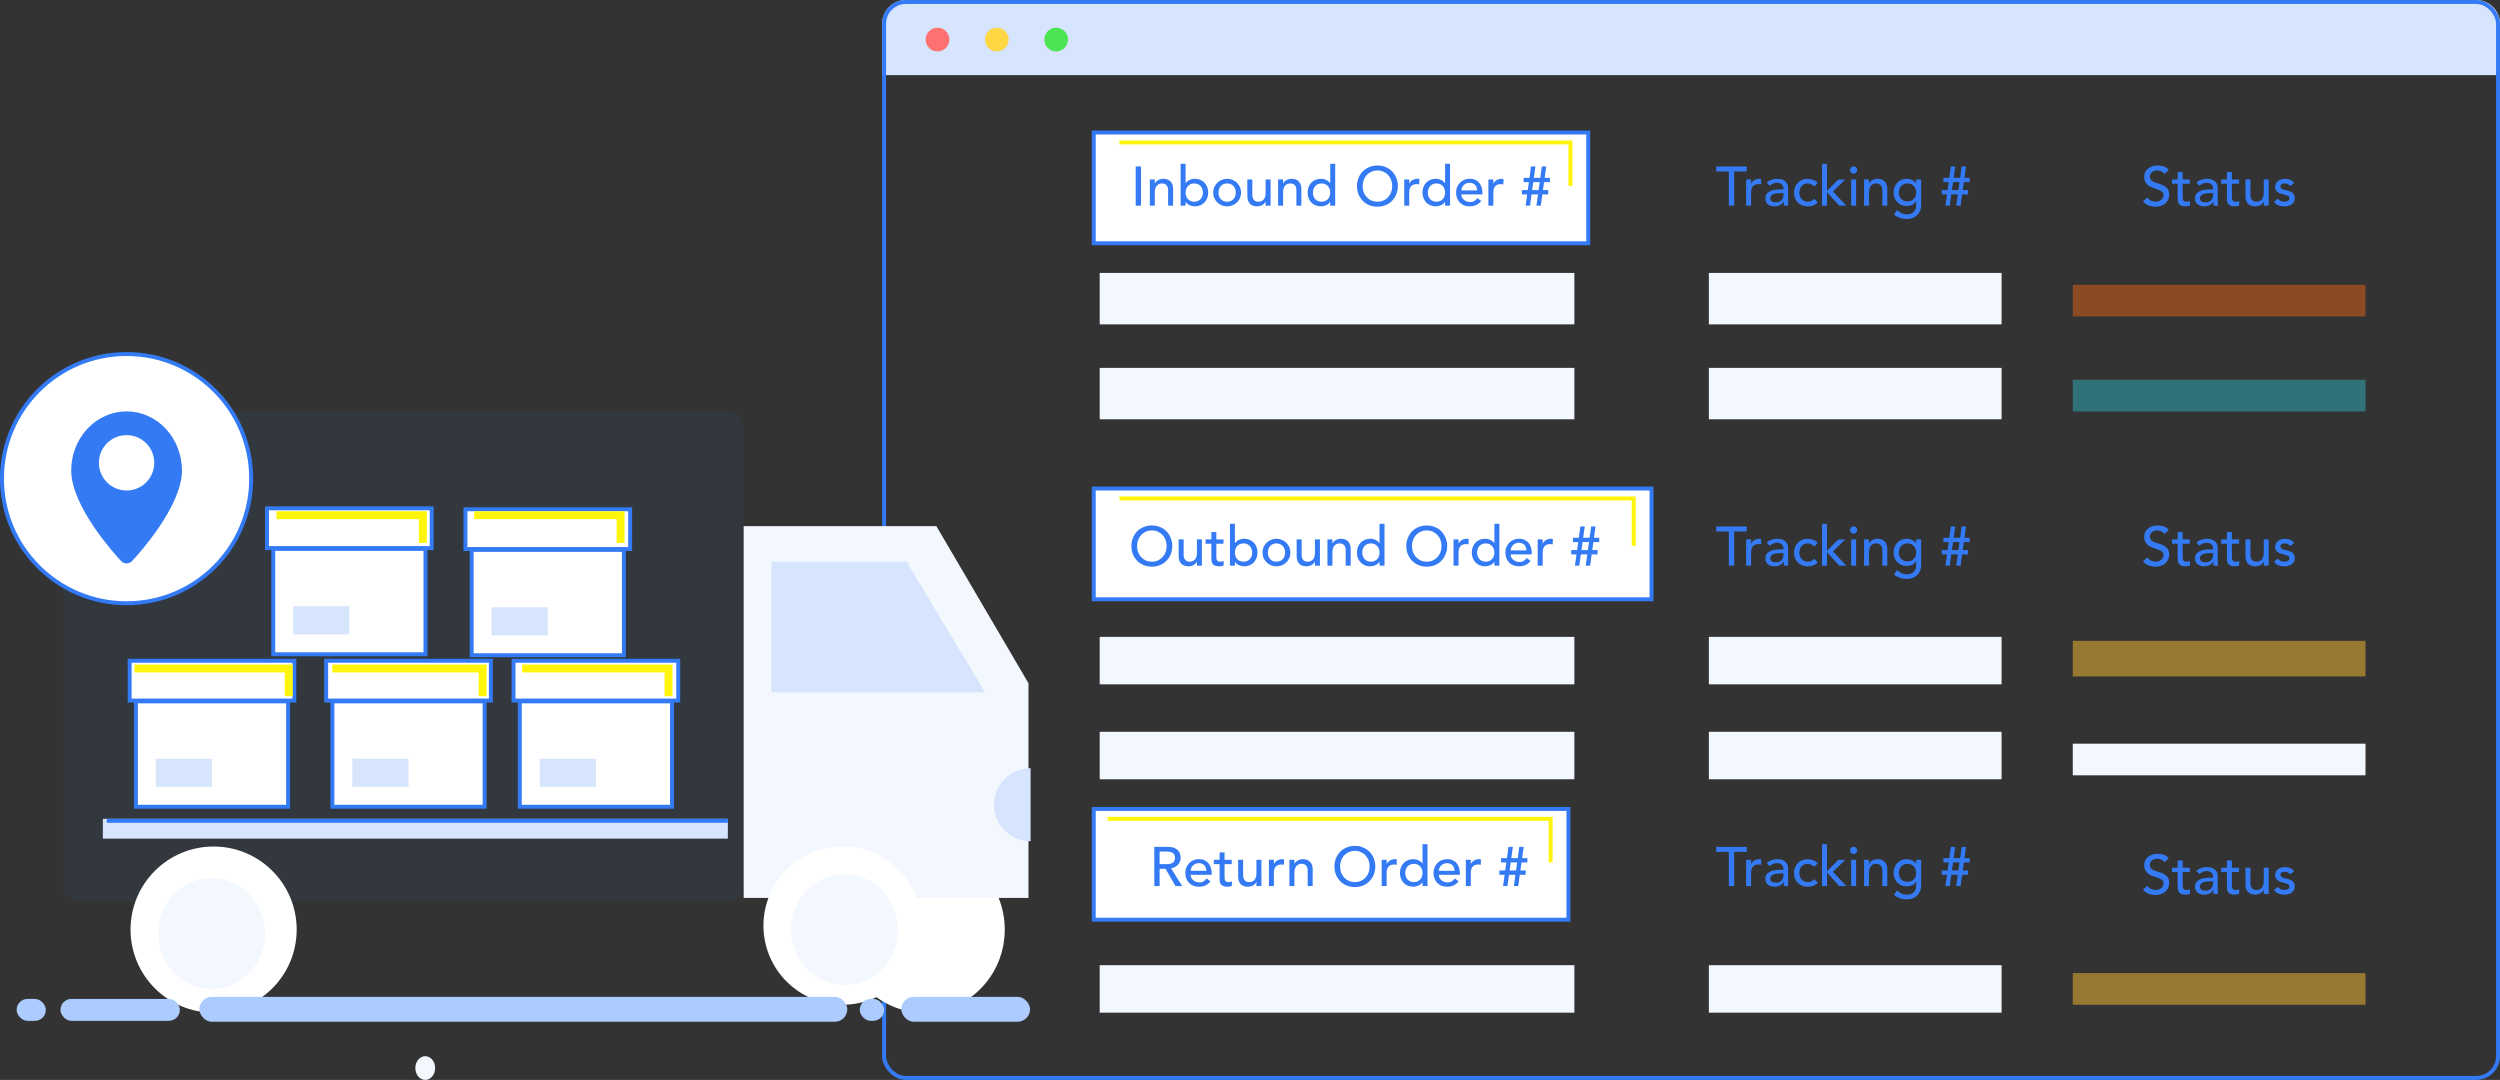 <svg width="632" height="273" viewBox="0 0 632 273" fill="none" xmlns="http://www.w3.org/2000/svg">
<rect x="0" y="0" width="632" height="273" fill="#333333" stroke="none"/>
<path d="M223 6C223 2.686 225.686 0 229 0H626C629.314 0 632 2.686 632 6V19H223V6Z" fill="#D6E4FD"/>
<rect x="223.5" y="0.5" width="408" height="272" rx="5.5" stroke="#337AF4"/>
<circle cx="237" cy="10" r="3" fill="#FF7070"/>
<circle cx="252" cy="10" r="3" fill="#FFD644"/>
<circle cx="267" cy="10" r="3" fill="#4DE453"/>
<rect x="278" y="69" width="120" height="13" fill="#F3F7FE"/>
<rect x="432" y="69" width="74" height="13" fill="#F3F7FE"/>
<rect x="524" y="72" width="74" height="8" fill="#E46117" fill-opacity="0.5"/>
<rect x="524" y="162" width="74" height="9" fill="#FDC130" fill-opacity="0.5"/>
<rect x="524" y="246" width="74" height="8" fill="#FDC130" fill-opacity="0.5"/>
<rect x="524" y="96" width="74" height="8" fill="#30B3C1" fill-opacity="0.5"/>
<rect x="524" y="188" width="74" height="8" fill="#F3F7FE"/>
<rect x="278" y="161" width="120" height="12" fill="#F3F7FE"/>
<rect x="432" y="161" width="74" height="12" fill="#F3F7FE"/>
<rect x="278" y="93" width="120" height="13" fill="#F3F7FE"/>
<rect x="432" y="93" width="74" height="13" fill="#F3F7FE"/>
<rect x="278" y="185" width="120" height="12" fill="#F3F7FE"/>
<rect x="278" y="244" width="120" height="12" fill="#F3F7FE"/>
<rect x="432" y="185" width="74" height="12" fill="#F3F7FE"/>
<rect x="432" y="244" width="74" height="12" fill="#F3F7FE"/>
<ellipse cx="233.5" cy="235" rx="20.5" ry="21" fill="white"/>
<rect x="16" y="104" width="172" height="124" rx="4" fill="#337AF4" fill-opacity="0.06"/>
<path d="M236.713 133H198.455H188V227H260V172.723L236.713 133Z" fill="#F3F7FE"/>
<path d="M229.183 142H195V175H249L229.183 142Z" fill="#D6E4FD"/>
<rect x="32.775" y="167.042" width="41.639" height="10.055" fill="white" stroke="#337AF4"/>
<rect x="34.355" y="177.308" width="38.481" height="26.637" fill="white" stroke="#337AF4"/>
<rect x="39.382" y="191.811" width="14.213" height="7.107" fill="#337AF4" fill-opacity="0.2"/>
<rect x="82.454" y="167.042" width="41.639" height="10.055" fill="white" stroke="#337AF4"/>
<rect x="84.033" y="177.308" width="38.481" height="26.637" fill="white" stroke="#337AF4"/>
<rect x="89.061" y="191.811" width="14.213" height="7.107" fill="#337AF4" fill-opacity="0.2"/>
<rect x="129.825" y="167.042" width="41.639" height="10.055" fill="white" stroke="#337AF4"/>
<rect x="131.404" y="177.308" width="38.481" height="26.637" fill="white" stroke="#337AF4"/>
<rect x="136.431" y="191.811" width="14.213" height="7.107" fill="#337AF4" fill-opacity="0.2"/>
<rect x="117.66" y="128.745" width="41.639" height="10.055" fill="white" stroke="#337AF4"/>
<rect x="119.239" y="139.011" width="38.481" height="26.637" fill="white" stroke="#337AF4"/>
<rect x="124.266" y="153.514" width="14.213" height="7.107" fill="#337AF4" fill-opacity="0.2"/>
<rect x="67.5" y="128.5" width="41.639" height="10.055" fill="white" stroke="#337AF4"/>
<rect x="69.079" y="138.766" width="38.481" height="26.637" fill="white" stroke="#337AF4"/>
<rect x="74.106" y="153.269" width="14.213" height="7.107" fill="#337AF4" fill-opacity="0.2"/>
<rect x="184" y="207" width="5" height="158" transform="rotate(90 184 207)" fill="#D6E4FD"/>
<rect width="1" height="157" transform="matrix(1.06335e-08 -1 -1 -1.33731e-08 184 208)" fill="#337AF4"/>
<path d="M34 169H73V176" stroke="#FFF50A" stroke-width="2"/>
<path d="M84 169H122V176" stroke="#FFF50A" stroke-width="2"/>
<path d="M132 169H169V176" stroke="#FFF50A" stroke-width="2"/>
<path d="M119.885 130.245H156.885V137.245" stroke="#FFF50A" stroke-width="2"/>
<path d="M69.885 130.245H106.885V137.245" stroke="#FFF50A" stroke-width="2"/>
<circle cx="213" cy="234" r="20" fill="white"/>
<ellipse cx="213.5" cy="235" rx="13.5" ry="14" fill="#F3F7FE"/>
<path fill-rule="evenodd" clip-rule="evenodd" d="M260.536 194.192C260.536 194.192 260.536 194.192 260.536 194.192C255.433 194.192 251.297 198.329 251.297 203.431C251.297 208.534 255.433 212.67 260.536 212.67C260.536 212.67 260.536 212.67 260.536 212.67V194.192Z" fill="#D6E4FD"/>
<ellipse cx="107.5" cy="270" rx="2.5" ry="3" fill="#F3F7FE"/>
<circle cx="54" cy="235" r="21" fill="white"/>
<ellipse cx="53.5" cy="236" rx="13.5" ry="14" fill="#F3F7FE"/>
<rect x="50.4" y="252" width="163.8" height="6.3" rx="3.15" fill="#ACCBFF"/>
<rect x="15.286" y="252.524" width="30.18" height="5.543" rx="2.772" fill="#ACCBFF"/>
<rect x="227.85" y="252" width="32.55" height="6.3" rx="3.15" fill="#ACCBFF"/>
<rect x="4.2" y="252.524" width="7.391" height="5.543" rx="2.772" fill="#ACCBFF"/>
<rect x="217.35" y="252.524" width="6.159" height="5.543" rx="2.772" fill="#ACCBFF"/>
<rect x="276.5" y="123.5" width="141" height="28" fill="white" stroke="#337AF4"/>
<rect x="276.5" y="33.5" width="125" height="28" fill="white" stroke="#337AF4"/>
<rect x="276.5" y="204.5" width="120" height="28" fill="white" stroke="#337AF4"/>
<path d="M283 126H413V138" stroke="#FFF50A"/>
<path d="M283 36H397V47" stroke="#FFF50A"/>
<path d="M280 207H392V218" stroke="#FFF50A"/>
<path d="M287.104 42.088H288.448V52H287.104V42.088ZM290.679 45.364H291.939V46.386H291.967C292.125 46.031 292.401 45.747 292.793 45.532C293.185 45.308 293.637 45.196 294.151 45.196C294.468 45.196 294.771 45.247 295.061 45.35C295.359 45.443 295.616 45.593 295.831 45.798C296.055 46.003 296.232 46.269 296.363 46.596C296.493 46.913 296.559 47.291 296.559 47.73V52H295.299V48.08C295.299 47.772 295.257 47.511 295.173 47.296C295.089 47.072 294.977 46.895 294.837 46.764C294.697 46.624 294.533 46.526 294.347 46.47C294.169 46.405 293.983 46.372 293.787 46.372C293.525 46.372 293.283 46.414 293.059 46.498C292.835 46.582 292.639 46.717 292.471 46.904C292.303 47.081 292.172 47.31 292.079 47.59C291.985 47.87 291.939 48.201 291.939 48.584V52H290.679V45.364ZM298.458 41.416H299.718V46.316H299.746C299.97 45.971 300.292 45.7 300.712 45.504C301.132 45.299 301.58 45.196 302.056 45.196C302.569 45.196 303.031 45.285 303.442 45.462C303.862 45.639 304.217 45.887 304.506 46.204C304.805 46.512 305.033 46.881 305.192 47.31C305.351 47.73 305.43 48.187 305.43 48.682C305.43 49.177 305.351 49.634 305.192 50.054C305.033 50.474 304.805 50.843 304.506 51.16C304.217 51.477 303.862 51.725 303.442 51.902C303.031 52.079 302.569 52.168 302.056 52.168C301.608 52.168 301.169 52.07 300.74 51.874C300.32 51.678 299.989 51.403 299.746 51.048H299.718V52H298.458V41.416ZM301.902 50.992C302.238 50.992 302.541 50.936 302.812 50.824C303.083 50.703 303.311 50.544 303.498 50.348C303.685 50.143 303.829 49.9 303.932 49.62C304.035 49.331 304.086 49.018 304.086 48.682C304.086 48.346 304.035 48.038 303.932 47.758C303.829 47.469 303.685 47.226 303.498 47.03C303.311 46.825 303.083 46.666 302.812 46.554C302.541 46.433 302.238 46.372 301.902 46.372C301.566 46.372 301.263 46.433 300.992 46.554C300.721 46.666 300.493 46.825 300.306 47.03C300.119 47.226 299.975 47.469 299.872 47.758C299.769 48.038 299.718 48.346 299.718 48.682C299.718 49.018 299.769 49.331 299.872 49.62C299.975 49.9 300.119 50.143 300.306 50.348C300.493 50.544 300.721 50.703 300.992 50.824C301.263 50.936 301.566 50.992 301.902 50.992ZM308.038 48.682C308.038 49.018 308.09 49.331 308.192 49.62C308.295 49.9 308.44 50.143 308.626 50.348C308.813 50.544 309.042 50.703 309.312 50.824C309.583 50.936 309.886 50.992 310.222 50.992C310.558 50.992 310.862 50.936 311.132 50.824C311.403 50.703 311.632 50.544 311.818 50.348C312.005 50.143 312.15 49.9 312.252 49.62C312.355 49.331 312.406 49.018 312.406 48.682C312.406 48.346 312.355 48.038 312.252 47.758C312.15 47.469 312.005 47.226 311.818 47.03C311.632 46.825 311.403 46.666 311.132 46.554C310.862 46.433 310.558 46.372 310.222 46.372C309.886 46.372 309.583 46.433 309.312 46.554C309.042 46.666 308.813 46.825 308.626 47.03C308.44 47.226 308.295 47.469 308.192 47.758C308.09 48.038 308.038 48.346 308.038 48.682ZM306.694 48.682C306.694 48.197 306.783 47.744 306.96 47.324C307.147 46.904 307.399 46.535 307.716 46.218C308.034 45.901 308.407 45.653 308.836 45.476C309.266 45.289 309.728 45.196 310.222 45.196C310.717 45.196 311.179 45.289 311.608 45.476C312.038 45.653 312.411 45.901 312.728 46.218C313.046 46.535 313.293 46.904 313.47 47.324C313.657 47.744 313.75 48.197 313.75 48.682C313.75 49.167 313.657 49.625 313.47 50.054C313.293 50.474 313.046 50.843 312.728 51.16C312.411 51.468 312.038 51.715 311.608 51.902C311.179 52.079 310.717 52.168 310.222 52.168C309.728 52.168 309.266 52.079 308.836 51.902C308.407 51.715 308.034 51.468 307.716 51.16C307.399 50.843 307.147 50.474 306.96 50.054C306.783 49.625 306.694 49.167 306.694 48.682ZM321.209 52H319.949V50.978H319.921C319.762 51.333 319.487 51.622 319.095 51.846C318.703 52.061 318.25 52.168 317.737 52.168C317.41 52.168 317.102 52.117 316.813 52.014C316.524 51.921 316.267 51.771 316.043 51.566C315.828 51.361 315.656 51.099 315.525 50.782C315.394 50.455 315.329 50.073 315.329 49.634V45.364H316.589V49.284C316.589 49.592 316.631 49.858 316.715 50.082C316.799 50.297 316.911 50.474 317.051 50.614C317.191 50.745 317.35 50.843 317.527 50.908C317.714 50.964 317.905 50.992 318.101 50.992C318.362 50.992 318.605 50.95 318.829 50.866C319.053 50.782 319.249 50.651 319.417 50.474C319.585 50.287 319.716 50.054 319.809 49.774C319.902 49.494 319.949 49.163 319.949 48.78V45.364H321.209V52ZM323.108 45.364H324.368V46.386H324.396C324.555 46.031 324.83 45.747 325.222 45.532C325.614 45.308 326.067 45.196 326.58 45.196C326.898 45.196 327.201 45.247 327.49 45.35C327.789 45.443 328.046 45.593 328.26 45.798C328.484 46.003 328.662 46.269 328.792 46.596C328.923 46.913 328.988 47.291 328.988 47.73V52H327.728V48.08C327.728 47.772 327.686 47.511 327.602 47.296C327.518 47.072 327.406 46.895 327.266 46.764C327.126 46.624 326.963 46.526 326.776 46.47C326.599 46.405 326.412 46.372 326.216 46.372C325.955 46.372 325.712 46.414 325.488 46.498C325.264 46.582 325.068 46.717 324.9 46.904C324.732 47.081 324.602 47.31 324.508 47.59C324.415 47.87 324.368 48.201 324.368 48.584V52H323.108V45.364ZM337.538 52H336.278V51.048H336.25C336.007 51.403 335.671 51.678 335.242 51.874C334.822 52.07 334.388 52.168 333.94 52.168C333.426 52.168 332.96 52.079 332.54 51.902C332.129 51.725 331.774 51.477 331.476 51.16C331.186 50.843 330.962 50.474 330.804 50.054C330.645 49.634 330.566 49.177 330.566 48.682C330.566 48.187 330.645 47.73 330.804 47.31C330.962 46.881 331.186 46.512 331.476 46.204C331.774 45.887 332.129 45.639 332.54 45.462C332.96 45.285 333.426 45.196 333.94 45.196C334.416 45.196 334.864 45.299 335.284 45.504C335.704 45.7 336.026 45.971 336.25 46.316H336.278V41.416H337.538V52ZM334.094 50.992C334.43 50.992 334.733 50.936 335.004 50.824C335.274 50.703 335.503 50.544 335.69 50.348C335.876 50.143 336.021 49.9 336.124 49.62C336.226 49.331 336.278 49.018 336.278 48.682C336.278 48.346 336.226 48.038 336.124 47.758C336.021 47.469 335.876 47.226 335.69 47.03C335.503 46.825 335.274 46.666 335.004 46.554C334.733 46.433 334.43 46.372 334.094 46.372C333.758 46.372 333.454 46.433 333.184 46.554C332.913 46.666 332.684 46.825 332.498 47.03C332.311 47.226 332.166 47.469 332.064 47.758C331.961 48.038 331.91 48.346 331.91 48.682C331.91 49.018 331.961 49.331 332.064 49.62C332.166 49.9 332.311 50.143 332.498 50.348C332.684 50.544 332.913 50.703 333.184 50.824C333.454 50.936 333.758 50.992 334.094 50.992ZM348.215 52.252C347.459 52.252 346.763 52.121 346.129 51.86C345.494 51.589 344.948 51.221 344.491 50.754C344.043 50.287 343.688 49.737 343.427 49.102C343.175 48.467 343.049 47.781 343.049 47.044C343.049 46.307 343.175 45.621 343.427 44.986C343.688 44.351 344.043 43.801 344.491 43.334C344.948 42.867 345.494 42.503 346.129 42.242C346.763 41.971 347.459 41.836 348.215 41.836C348.971 41.836 349.666 41.971 350.301 42.242C350.935 42.503 351.477 42.867 351.925 43.334C352.382 43.801 352.737 44.351 352.989 44.986C353.25 45.621 353.381 46.307 353.381 47.044C353.381 47.781 353.25 48.467 352.989 49.102C352.737 49.737 352.382 50.287 351.925 50.754C351.477 51.221 350.935 51.589 350.301 51.86C349.666 52.121 348.971 52.252 348.215 52.252ZM348.215 50.992C348.784 50.992 349.297 50.889 349.755 50.684C350.212 50.469 350.604 50.185 350.931 49.83C351.257 49.475 351.509 49.06 351.687 48.584C351.864 48.099 351.953 47.585 351.953 47.044C351.953 46.503 351.864 45.994 351.687 45.518C351.509 45.033 351.257 44.613 350.931 44.258C350.604 43.903 350.212 43.623 349.755 43.418C349.297 43.203 348.784 43.096 348.215 43.096C347.645 43.096 347.132 43.203 346.675 43.418C346.217 43.623 345.825 43.903 345.499 44.258C345.172 44.613 344.92 45.033 344.743 45.518C344.565 45.994 344.477 46.503 344.477 47.044C344.477 47.585 344.565 48.099 344.743 48.584C344.92 49.06 345.172 49.475 345.499 49.83C345.825 50.185 346.217 50.469 346.675 50.684C347.132 50.889 347.645 50.992 348.215 50.992ZM354.991 45.364H356.251V46.386H356.279C356.363 46.209 356.475 46.05 356.615 45.91C356.755 45.761 356.909 45.635 357.077 45.532C357.254 45.429 357.446 45.35 357.651 45.294C357.856 45.229 358.062 45.196 358.267 45.196C358.472 45.196 358.659 45.224 358.827 45.28L358.771 46.638C358.668 46.61 358.566 46.587 358.463 46.568C358.36 46.549 358.258 46.54 358.155 46.54C357.539 46.54 357.068 46.713 356.741 47.058C356.414 47.403 356.251 47.94 356.251 48.668V52H354.991V45.364ZM366.577 52H365.317V51.048H365.289C365.046 51.403 364.71 51.678 364.281 51.874C363.861 52.07 363.427 52.168 362.979 52.168C362.465 52.168 361.999 52.079 361.579 51.902C361.168 51.725 360.813 51.477 360.515 51.16C360.225 50.843 360.001 50.474 359.843 50.054C359.684 49.634 359.605 49.177 359.605 48.682C359.605 48.187 359.684 47.73 359.843 47.31C360.001 46.881 360.225 46.512 360.515 46.204C360.813 45.887 361.168 45.639 361.579 45.462C361.999 45.285 362.465 45.196 362.979 45.196C363.455 45.196 363.903 45.299 364.323 45.504C364.743 45.7 365.065 45.971 365.289 46.316H365.317V41.416H366.577V52ZM363.133 50.992C363.469 50.992 363.772 50.936 364.043 50.824C364.313 50.703 364.542 50.544 364.729 50.348C364.915 50.143 365.06 49.9 365.163 49.62C365.265 49.331 365.317 49.018 365.317 48.682C365.317 48.346 365.265 48.038 365.163 47.758C365.06 47.469 364.915 47.226 364.729 47.03C364.542 46.825 364.313 46.666 364.043 46.554C363.772 46.433 363.469 46.372 363.133 46.372C362.797 46.372 362.493 46.433 362.223 46.554C361.952 46.666 361.723 46.825 361.537 47.03C361.35 47.226 361.205 47.469 361.103 47.758C361 48.038 360.949 48.346 360.949 48.682C360.949 49.018 361 49.331 361.103 49.62C361.205 49.9 361.35 50.143 361.537 50.348C361.723 50.544 361.952 50.703 362.223 50.824C362.493 50.936 362.797 50.992 363.133 50.992ZM369.437 49.144C369.437 49.433 369.498 49.699 369.619 49.942C369.75 50.175 369.918 50.376 370.123 50.544C370.329 50.712 370.567 50.843 370.837 50.936C371.108 51.029 371.388 51.076 371.677 51.076C372.069 51.076 372.41 50.987 372.699 50.81C372.989 50.623 373.255 50.381 373.497 50.082L374.449 50.81C373.749 51.715 372.769 52.168 371.509 52.168C370.987 52.168 370.511 52.079 370.081 51.902C369.661 51.725 369.302 51.482 369.003 51.174C368.714 50.857 368.49 50.488 368.331 50.068C368.173 49.639 368.093 49.177 368.093 48.682C368.093 48.187 368.177 47.73 368.345 47.31C368.523 46.881 368.761 46.512 369.059 46.204C369.367 45.887 369.731 45.639 370.151 45.462C370.571 45.285 371.029 45.196 371.523 45.196C372.111 45.196 372.606 45.299 373.007 45.504C373.418 45.709 373.754 45.98 374.015 46.316C374.277 46.643 374.463 47.016 374.575 47.436C374.697 47.847 374.757 48.267 374.757 48.696V49.144H369.437ZM373.413 48.136C373.404 47.856 373.357 47.599 373.273 47.366C373.199 47.133 373.082 46.932 372.923 46.764C372.765 46.587 372.564 46.451 372.321 46.358C372.088 46.255 371.813 46.204 371.495 46.204C371.187 46.204 370.903 46.265 370.641 46.386C370.389 46.498 370.175 46.647 369.997 46.834C369.82 47.021 369.68 47.231 369.577 47.464C369.484 47.688 369.437 47.912 369.437 48.136H373.413ZM376.265 45.364H377.525V46.386H377.553C377.637 46.209 377.749 46.05 377.889 45.91C378.029 45.761 378.183 45.635 378.351 45.532C378.528 45.429 378.719 45.35 378.925 45.294C379.13 45.229 379.335 45.196 379.541 45.196C379.746 45.196 379.933 45.224 380.101 45.28L380.045 46.638C379.942 46.61 379.839 46.587 379.737 46.568C379.634 46.549 379.531 46.54 379.428 46.54C378.813 46.54 378.341 46.713 378.015 47.058C377.688 47.403 377.525 47.94 377.525 48.668V52H376.265V45.364ZM386.071 49.144H384.741V48.052H386.225L386.505 46.036H385.175V44.944H386.659L387.051 42.088H388.157L387.765 44.944H389.389L389.781 42.088H390.887L390.495 44.944H391.825V46.036H390.341L390.061 48.052H391.391V49.144H389.907L389.515 52H388.409L388.801 49.144H387.177L386.785 52H385.679L386.071 49.144ZM387.611 46.036L387.331 48.052H388.955L389.235 46.036H387.611Z" fill="#337AF4"/>
<path d="M437.053 43.348H433.861V42.088H441.589V43.348H438.397V52H437.053V43.348ZM441.413 45.364H442.673V46.386H442.701C442.785 46.209 442.897 46.05 443.037 45.91C443.177 45.761 443.331 45.635 443.499 45.532C443.676 45.429 443.868 45.35 444.073 45.294C444.278 45.229 444.484 45.196 444.689 45.196C444.894 45.196 445.081 45.224 445.249 45.28L445.193 46.638C445.09 46.61 444.988 46.587 444.885 46.568C444.782 46.549 444.68 46.54 444.577 46.54C443.961 46.54 443.49 46.713 443.163 47.058C442.836 47.403 442.673 47.94 442.673 48.668V52H441.413V45.364ZM446.623 46.176C446.977 45.849 447.388 45.607 447.855 45.448C448.321 45.28 448.788 45.196 449.255 45.196C449.74 45.196 450.155 45.257 450.501 45.378C450.855 45.499 451.145 45.663 451.369 45.868C451.593 46.073 451.756 46.311 451.859 46.582C451.971 46.843 452.027 47.119 452.027 47.408V50.796C452.027 51.029 452.031 51.244 452.041 51.44C452.05 51.636 452.064 51.823 452.083 52H450.963C450.935 51.664 450.921 51.328 450.921 50.992H450.893C450.613 51.421 450.281 51.725 449.899 51.902C449.516 52.079 449.073 52.168 448.569 52.168C448.261 52.168 447.967 52.126 447.687 52.042C447.407 51.958 447.159 51.832 446.945 51.664C446.739 51.496 446.576 51.291 446.455 51.048C446.333 50.796 446.273 50.507 446.273 50.18C446.273 49.751 446.366 49.391 446.553 49.102C446.749 48.813 447.01 48.579 447.337 48.402C447.673 48.215 448.06 48.085 448.499 48.01C448.947 47.926 449.423 47.884 449.927 47.884H450.851V47.604C450.851 47.436 450.818 47.268 450.753 47.1C450.687 46.932 450.589 46.783 450.459 46.652C450.328 46.512 450.165 46.405 449.969 46.33C449.773 46.246 449.539 46.204 449.269 46.204C449.026 46.204 448.811 46.227 448.625 46.274C448.447 46.321 448.284 46.381 448.135 46.456C447.985 46.521 447.85 46.601 447.729 46.694C447.607 46.787 447.491 46.876 447.379 46.96L446.623 46.176ZM450.179 48.808C449.88 48.808 449.572 48.827 449.255 48.864C448.947 48.892 448.662 48.953 448.401 49.046C448.149 49.139 447.939 49.27 447.771 49.438C447.612 49.606 447.533 49.821 447.533 50.082C447.533 50.465 447.659 50.74 447.911 50.908C448.172 51.076 448.522 51.16 448.961 51.16C449.306 51.16 449.6 51.104 449.843 50.992C450.085 50.871 450.281 50.717 450.431 50.53C450.58 50.343 450.687 50.138 450.753 49.914C450.818 49.681 450.851 49.452 450.851 49.228V48.808H450.179ZM458.6 47.128C458.367 46.885 458.12 46.703 457.858 46.582C457.606 46.451 457.303 46.386 456.948 46.386C456.603 46.386 456.3 46.451 456.038 46.582C455.786 46.703 455.572 46.876 455.394 47.1C455.226 47.315 455.096 47.567 455.002 47.856C454.918 48.136 454.876 48.43 454.876 48.738C454.876 49.046 454.928 49.34 455.03 49.62C455.133 49.891 455.278 50.129 455.464 50.334C455.651 50.539 455.875 50.703 456.136 50.824C456.398 50.936 456.692 50.992 457.018 50.992C457.373 50.992 457.676 50.931 457.928 50.81C458.18 50.679 458.414 50.493 458.628 50.25L459.524 51.146C459.198 51.51 458.815 51.771 458.376 51.93C457.947 52.089 457.49 52.168 457.004 52.168C456.491 52.168 456.02 52.084 455.59 51.916C455.17 51.748 454.806 51.515 454.498 51.216C454.19 50.908 453.952 50.544 453.784 50.124C453.616 49.695 453.532 49.223 453.532 48.71C453.532 48.197 453.616 47.725 453.784 47.296C453.952 46.867 454.186 46.498 454.484 46.19C454.792 45.882 455.156 45.644 455.576 45.476C456.006 45.299 456.482 45.21 457.004 45.21C457.49 45.21 457.952 45.299 458.39 45.476C458.838 45.644 459.226 45.905 459.552 46.26L458.6 47.128ZM460.608 41.416H461.868V48.248L464.724 45.378H466.474L463.38 48.388L466.74 52H464.948L461.868 48.556V52H460.608V41.416ZM467.966 45.364H469.226V52H467.966V45.364ZM467.672 42.984C467.672 42.732 467.761 42.517 467.938 42.34C468.125 42.153 468.344 42.06 468.596 42.06C468.848 42.06 469.063 42.153 469.24 42.34C469.427 42.517 469.52 42.732 469.52 42.984C469.52 43.236 469.427 43.455 469.24 43.642C469.063 43.819 468.848 43.908 468.596 43.908C468.344 43.908 468.125 43.819 467.938 43.642C467.761 43.455 467.672 43.236 467.672 42.984ZM471.231 45.364H472.491V46.386H472.519C472.678 46.031 472.953 45.747 473.345 45.532C473.737 45.308 474.19 45.196 474.703 45.196C475.021 45.196 475.324 45.247 475.613 45.35C475.912 45.443 476.169 45.593 476.383 45.798C476.607 46.003 476.785 46.269 476.915 46.596C477.046 46.913 477.111 47.291 477.111 47.73V52H475.851V48.08C475.851 47.772 475.809 47.511 475.725 47.296C475.641 47.072 475.529 46.895 475.389 46.764C475.249 46.624 475.086 46.526 474.899 46.47C474.722 46.405 474.535 46.372 474.339 46.372C474.078 46.372 473.835 46.414 473.611 46.498C473.387 46.582 473.191 46.717 473.023 46.904C472.855 47.081 472.725 47.31 472.631 47.59C472.538 47.87 472.491 48.201 472.491 48.584V52H471.231V45.364ZM485.661 51.944C485.661 52.448 485.572 52.905 485.395 53.316C485.227 53.736 484.984 54.095 484.667 54.394C484.349 54.702 483.967 54.94 483.519 55.108C483.071 55.276 482.576 55.36 482.035 55.36C481.4 55.36 480.817 55.271 480.285 55.094C479.762 54.917 479.263 54.609 478.787 54.17L479.641 53.106C479.967 53.461 480.322 53.727 480.705 53.904C481.087 54.091 481.521 54.184 482.007 54.184C482.473 54.184 482.861 54.114 483.169 53.974C483.477 53.843 483.719 53.671 483.897 53.456C484.083 53.241 484.214 52.994 484.289 52.714C484.363 52.443 484.401 52.168 484.401 51.888V50.908H484.359C484.116 51.309 483.785 51.608 483.365 51.804C482.954 51.991 482.52 52.084 482.063 52.084C481.577 52.084 481.125 52 480.705 51.832C480.294 51.655 479.939 51.417 479.641 51.118C479.342 50.81 479.109 50.451 478.941 50.04C478.773 49.62 478.689 49.167 478.689 48.682C478.689 48.197 478.768 47.744 478.927 47.324C479.085 46.895 479.309 46.521 479.599 46.204C479.897 45.887 480.252 45.639 480.663 45.462C481.083 45.285 481.549 45.196 482.063 45.196C482.511 45.196 482.945 45.294 483.365 45.49C483.794 45.686 484.13 45.961 484.373 46.316H484.401V45.364H485.661V51.944ZM482.217 46.372C481.881 46.372 481.577 46.433 481.307 46.554C481.036 46.666 480.807 46.825 480.621 47.03C480.434 47.226 480.289 47.469 480.187 47.758C480.084 48.038 480.033 48.346 480.033 48.682C480.033 49.354 480.229 49.895 480.621 50.306C481.013 50.707 481.545 50.908 482.217 50.908C482.889 50.908 483.421 50.707 483.813 50.306C484.205 49.895 484.401 49.354 484.401 48.682C484.401 48.346 484.349 48.038 484.247 47.758C484.144 47.469 483.999 47.226 483.813 47.03C483.626 46.825 483.397 46.666 483.127 46.554C482.856 46.433 482.553 46.372 482.217 46.372ZM492.194 49.144H490.864V48.052H492.348L492.628 46.036H491.298V44.944H492.782L493.174 42.088H494.28L493.888 44.944H495.512L495.904 42.088H497.01L496.618 44.944H497.948V46.036H496.464L496.184 48.052H497.514V49.144H496.03L495.638 52H494.532L494.924 49.144H493.3L492.908 52H491.802L492.194 49.144ZM493.734 46.036L493.454 48.052H495.078L495.358 46.036H493.734Z" fill="#337AF4"/>
<path d="M542.867 49.928C543.109 50.292 543.417 50.563 543.791 50.74C544.173 50.908 544.565 50.992 544.967 50.992C545.191 50.992 545.419 50.959 545.653 50.894C545.886 50.819 546.096 50.712 546.283 50.572C546.479 50.432 546.637 50.259 546.759 50.054C546.88 49.849 546.941 49.611 546.941 49.34C546.941 48.957 546.819 48.668 546.577 48.472C546.334 48.267 546.031 48.099 545.667 47.968C545.312 47.828 544.92 47.697 544.491 47.576C544.071 47.445 543.679 47.268 543.315 47.044C542.96 46.82 542.661 46.521 542.419 46.148C542.176 45.765 542.055 45.252 542.055 44.608C542.055 44.319 542.115 44.011 542.237 43.684C542.367 43.357 542.568 43.059 542.839 42.788C543.109 42.517 543.455 42.293 543.875 42.116C544.304 41.929 544.817 41.836 545.415 41.836C545.956 41.836 546.474 41.911 546.969 42.06C547.463 42.209 547.897 42.513 548.271 42.97L547.179 43.964C547.011 43.703 546.773 43.493 546.465 43.334C546.157 43.175 545.807 43.096 545.415 43.096C545.041 43.096 544.729 43.147 544.477 43.25C544.234 43.343 544.038 43.469 543.889 43.628C543.739 43.777 543.632 43.941 543.567 44.118C543.511 44.295 543.483 44.459 543.483 44.608C543.483 45.028 543.604 45.35 543.847 45.574C544.089 45.798 544.388 45.98 544.743 46.12C545.107 46.26 545.499 46.386 545.919 46.498C546.348 46.61 546.74 46.769 547.095 46.974C547.459 47.17 547.762 47.441 548.005 47.786C548.247 48.122 548.369 48.589 548.369 49.186C548.369 49.662 548.275 50.091 548.089 50.474C547.911 50.857 547.669 51.179 547.361 51.44C547.053 51.701 546.689 51.902 546.269 52.042C545.849 52.182 545.401 52.252 544.925 52.252C544.29 52.252 543.688 52.14 543.119 51.916C542.549 51.692 542.097 51.347 541.761 50.88L542.867 49.928ZM553.586 46.456H551.78V49.466C551.78 49.653 551.785 49.839 551.794 50.026C551.803 50.203 551.836 50.367 551.892 50.516C551.957 50.656 552.051 50.773 552.172 50.866C552.303 50.95 552.489 50.992 552.732 50.992C552.881 50.992 553.035 50.978 553.194 50.95C553.353 50.922 553.497 50.871 553.628 50.796V51.944C553.479 52.028 553.283 52.084 553.04 52.112C552.807 52.149 552.625 52.168 552.494 52.168C552.009 52.168 551.631 52.103 551.36 51.972C551.099 51.832 550.903 51.655 550.772 51.44C550.651 51.225 550.576 50.987 550.548 50.726C550.529 50.455 550.52 50.185 550.52 49.914V46.456H549.064V45.364H550.52V43.502H551.78V45.364H553.586V46.456ZM555.24 46.176C555.594 45.849 556.005 45.607 556.472 45.448C556.938 45.28 557.405 45.196 557.872 45.196C558.357 45.196 558.772 45.257 559.118 45.378C559.472 45.499 559.762 45.663 559.986 45.868C560.21 46.073 560.373 46.311 560.476 46.582C560.588 46.843 560.644 47.119 560.644 47.408V50.796C560.644 51.029 560.648 51.244 560.658 51.44C560.667 51.636 560.681 51.823 560.7 52H559.58C559.552 51.664 559.538 51.328 559.538 50.992H559.51C559.23 51.421 558.898 51.725 558.516 51.902C558.133 52.079 557.69 52.168 557.186 52.168C556.878 52.168 556.584 52.126 556.304 52.042C556.024 51.958 555.776 51.832 555.562 51.664C555.356 51.496 555.193 51.291 555.072 51.048C554.95 50.796 554.89 50.507 554.89 50.18C554.89 49.751 554.983 49.391 555.17 49.102C555.366 48.813 555.627 48.579 555.954 48.402C556.29 48.215 556.677 48.085 557.116 48.01C557.564 47.926 558.04 47.884 558.544 47.884H559.468V47.604C559.468 47.436 559.435 47.268 559.37 47.1C559.304 46.932 559.206 46.783 559.076 46.652C558.945 46.512 558.782 46.405 558.586 46.33C558.39 46.246 558.156 46.204 557.886 46.204C557.643 46.204 557.428 46.227 557.242 46.274C557.064 46.321 556.901 46.381 556.752 46.456C556.602 46.521 556.467 46.601 556.346 46.694C556.224 46.787 556.108 46.876 555.996 46.96L555.24 46.176ZM558.796 48.808C558.497 48.808 558.189 48.827 557.872 48.864C557.564 48.892 557.279 48.953 557.018 49.046C556.766 49.139 556.556 49.27 556.388 49.438C556.229 49.606 556.15 49.821 556.15 50.082C556.15 50.465 556.276 50.74 556.528 50.908C556.789 51.076 557.139 51.16 557.578 51.16C557.923 51.16 558.217 51.104 558.46 50.992C558.702 50.871 558.898 50.717 559.048 50.53C559.197 50.343 559.304 50.138 559.37 49.914C559.435 49.681 559.468 49.452 559.468 49.228V48.808H558.796ZM566.028 46.456H564.222V49.466C564.222 49.653 564.226 49.839 564.236 50.026C564.245 50.203 564.278 50.367 564.334 50.516C564.399 50.656 564.492 50.773 564.614 50.866C564.744 50.95 564.931 50.992 565.174 50.992C565.323 50.992 565.477 50.978 565.636 50.95C565.794 50.922 565.939 50.871 566.07 50.796V51.944C565.92 52.028 565.724 52.084 565.482 52.112C565.248 52.149 565.066 52.168 564.936 52.168C564.45 52.168 564.072 52.103 563.802 51.972C563.54 51.832 563.344 51.655 563.214 51.44C563.092 51.225 563.018 50.987 562.99 50.726C562.971 50.455 562.962 50.185 562.962 49.914V46.456H561.506V45.364H562.962V43.502H564.222V45.364H566.028V46.456ZM573.533 52H572.273V50.978H572.245C572.087 51.333 571.811 51.622 571.419 51.846C571.027 52.061 570.575 52.168 570.061 52.168C569.735 52.168 569.427 52.117 569.137 52.014C568.848 51.921 568.591 51.771 568.367 51.566C568.153 51.361 567.98 51.099 567.849 50.782C567.719 50.455 567.653 50.073 567.653 49.634V45.364H568.913V49.284C568.913 49.592 568.955 49.858 569.039 50.082C569.123 50.297 569.235 50.474 569.375 50.614C569.515 50.745 569.674 50.843 569.851 50.908C570.038 50.964 570.229 50.992 570.425 50.992C570.687 50.992 570.929 50.95 571.153 50.866C571.377 50.782 571.573 50.651 571.741 50.474C571.909 50.287 572.04 50.054 572.133 49.774C572.227 49.494 572.273 49.163 572.273 48.78V45.364H573.533V52ZM578.96 47.03C578.811 46.843 578.624 46.689 578.4 46.568C578.186 46.437 577.92 46.372 577.602 46.372C577.304 46.372 577.042 46.437 576.818 46.568C576.604 46.689 576.496 46.871 576.496 47.114C576.496 47.31 576.557 47.469 576.678 47.59C576.809 47.711 576.958 47.809 577.126 47.884C577.304 47.959 577.49 48.015 577.686 48.052C577.882 48.089 578.05 48.122 578.19 48.15C578.461 48.215 578.713 48.295 578.946 48.388C579.189 48.481 579.394 48.603 579.562 48.752C579.74 48.901 579.875 49.083 579.968 49.298C580.071 49.513 580.122 49.774 580.122 50.082C580.122 50.455 580.043 50.777 579.884 51.048C579.726 51.309 579.52 51.524 579.268 51.692C579.016 51.86 578.727 51.981 578.4 52.056C578.083 52.131 577.761 52.168 577.434 52.168C576.884 52.168 576.398 52.084 575.978 51.916C575.568 51.748 575.199 51.44 574.872 50.992L575.824 50.208C576.03 50.413 576.258 50.595 576.51 50.754C576.762 50.913 577.07 50.992 577.434 50.992C577.593 50.992 577.752 50.978 577.91 50.95C578.078 50.913 578.223 50.861 578.344 50.796C578.475 50.721 578.578 50.633 578.652 50.53C578.736 50.418 578.778 50.292 578.778 50.152C578.778 49.965 578.718 49.811 578.596 49.69C578.484 49.569 578.344 49.475 578.176 49.41C578.018 49.335 577.845 49.279 577.658 49.242C577.481 49.195 577.322 49.158 577.182 49.13C576.912 49.065 576.655 48.99 576.412 48.906C576.17 48.822 575.955 48.71 575.768 48.57C575.582 48.43 575.432 48.253 575.32 48.038C575.208 47.823 575.152 47.557 575.152 47.24C575.152 46.895 575.222 46.596 575.362 46.344C575.512 46.083 575.703 45.868 575.936 45.7C576.179 45.532 576.45 45.406 576.748 45.322C577.056 45.238 577.364 45.196 577.672 45.196C578.12 45.196 578.55 45.28 578.96 45.448C579.371 45.616 579.698 45.896 579.94 46.288L578.96 47.03Z" fill="#337AF4"/>
<path d="M542.867 140.928C543.109 141.292 543.417 141.563 543.791 141.74C544.173 141.908 544.565 141.992 544.967 141.992C545.191 141.992 545.419 141.959 545.653 141.894C545.886 141.819 546.096 141.712 546.283 141.572C546.479 141.432 546.637 141.259 546.759 141.054C546.88 140.849 546.941 140.611 546.941 140.34C546.941 139.957 546.819 139.668 546.577 139.472C546.334 139.267 546.031 139.099 545.667 138.968C545.312 138.828 544.92 138.697 544.491 138.576C544.071 138.445 543.679 138.268 543.315 138.044C542.96 137.82 542.661 137.521 542.419 137.148C542.176 136.765 542.055 136.252 542.055 135.608C542.055 135.319 542.115 135.011 542.237 134.684C542.367 134.357 542.568 134.059 542.839 133.788C543.109 133.517 543.455 133.293 543.875 133.116C544.304 132.929 544.817 132.836 545.415 132.836C545.956 132.836 546.474 132.911 546.969 133.06C547.463 133.209 547.897 133.513 548.271 133.97L547.179 134.964C547.011 134.703 546.773 134.493 546.465 134.334C546.157 134.175 545.807 134.096 545.415 134.096C545.041 134.096 544.729 134.147 544.477 134.25C544.234 134.343 544.038 134.469 543.889 134.628C543.739 134.777 543.632 134.941 543.567 135.118C543.511 135.295 543.483 135.459 543.483 135.608C543.483 136.028 543.604 136.35 543.847 136.574C544.089 136.798 544.388 136.98 544.743 137.12C545.107 137.26 545.499 137.386 545.919 137.498C546.348 137.61 546.74 137.769 547.095 137.974C547.459 138.17 547.762 138.441 548.005 138.786C548.247 139.122 548.369 139.589 548.369 140.186C548.369 140.662 548.275 141.091 548.089 141.474C547.911 141.857 547.669 142.179 547.361 142.44C547.053 142.701 546.689 142.902 546.269 143.042C545.849 143.182 545.401 143.252 544.925 143.252C544.29 143.252 543.688 143.14 543.119 142.916C542.549 142.692 542.097 142.347 541.761 141.88L542.867 140.928ZM553.586 137.456H551.78V140.466C551.78 140.653 551.785 140.839 551.794 141.026C551.803 141.203 551.836 141.367 551.892 141.516C551.957 141.656 552.051 141.773 552.172 141.866C552.303 141.95 552.489 141.992 552.732 141.992C552.881 141.992 553.035 141.978 553.194 141.95C553.353 141.922 553.497 141.871 553.628 141.796V142.944C553.479 143.028 553.283 143.084 553.04 143.112C552.807 143.149 552.625 143.168 552.494 143.168C552.009 143.168 551.631 143.103 551.36 142.972C551.099 142.832 550.903 142.655 550.772 142.44C550.651 142.225 550.576 141.987 550.548 141.726C550.529 141.455 550.52 141.185 550.52 140.914V137.456H549.064V136.364H550.52V134.502H551.78V136.364H553.586V137.456ZM555.24 137.176C555.594 136.849 556.005 136.607 556.472 136.448C556.938 136.28 557.405 136.196 557.872 136.196C558.357 136.196 558.772 136.257 559.118 136.378C559.472 136.499 559.762 136.663 559.986 136.868C560.21 137.073 560.373 137.311 560.476 137.582C560.588 137.843 560.644 138.119 560.644 138.408V141.796C560.644 142.029 560.648 142.244 560.658 142.44C560.667 142.636 560.681 142.823 560.7 143H559.58C559.552 142.664 559.538 142.328 559.538 141.992H559.51C559.23 142.421 558.898 142.725 558.516 142.902C558.133 143.079 557.69 143.168 557.186 143.168C556.878 143.168 556.584 143.126 556.304 143.042C556.024 142.958 555.776 142.832 555.562 142.664C555.356 142.496 555.193 142.291 555.072 142.048C554.95 141.796 554.89 141.507 554.89 141.18C554.89 140.751 554.983 140.391 555.17 140.102C555.366 139.813 555.627 139.579 555.954 139.402C556.29 139.215 556.677 139.085 557.116 139.01C557.564 138.926 558.04 138.884 558.544 138.884H559.468V138.604C559.468 138.436 559.435 138.268 559.37 138.1C559.304 137.932 559.206 137.783 559.076 137.652C558.945 137.512 558.782 137.405 558.586 137.33C558.39 137.246 558.156 137.204 557.886 137.204C557.643 137.204 557.428 137.227 557.242 137.274C557.064 137.321 556.901 137.381 556.752 137.456C556.602 137.521 556.467 137.601 556.346 137.694C556.224 137.787 556.108 137.876 555.996 137.96L555.24 137.176ZM558.796 139.808C558.497 139.808 558.189 139.827 557.872 139.864C557.564 139.892 557.279 139.953 557.018 140.046C556.766 140.139 556.556 140.27 556.388 140.438C556.229 140.606 556.15 140.821 556.15 141.082C556.15 141.465 556.276 141.74 556.528 141.908C556.789 142.076 557.139 142.16 557.578 142.16C557.923 142.16 558.217 142.104 558.46 141.992C558.702 141.871 558.898 141.717 559.048 141.53C559.197 141.343 559.304 141.138 559.37 140.914C559.435 140.681 559.468 140.452 559.468 140.228V139.808H558.796ZM566.028 137.456H564.222V140.466C564.222 140.653 564.226 140.839 564.236 141.026C564.245 141.203 564.278 141.367 564.334 141.516C564.399 141.656 564.492 141.773 564.614 141.866C564.744 141.95 564.931 141.992 565.174 141.992C565.323 141.992 565.477 141.978 565.636 141.95C565.794 141.922 565.939 141.871 566.07 141.796V142.944C565.92 143.028 565.724 143.084 565.482 143.112C565.248 143.149 565.066 143.168 564.936 143.168C564.45 143.168 564.072 143.103 563.802 142.972C563.54 142.832 563.344 142.655 563.214 142.44C563.092 142.225 563.018 141.987 562.99 141.726C562.971 141.455 562.962 141.185 562.962 140.914V137.456H561.506V136.364H562.962V134.502H564.222V136.364H566.028V137.456ZM573.533 143H572.273V141.978H572.245C572.087 142.333 571.811 142.622 571.419 142.846C571.027 143.061 570.575 143.168 570.061 143.168C569.735 143.168 569.427 143.117 569.137 143.014C568.848 142.921 568.591 142.771 568.367 142.566C568.153 142.361 567.98 142.099 567.849 141.782C567.719 141.455 567.653 141.073 567.653 140.634V136.364H568.913V140.284C568.913 140.592 568.955 140.858 569.039 141.082C569.123 141.297 569.235 141.474 569.375 141.614C569.515 141.745 569.674 141.843 569.851 141.908C570.038 141.964 570.229 141.992 570.425 141.992C570.687 141.992 570.929 141.95 571.153 141.866C571.377 141.782 571.573 141.651 571.741 141.474C571.909 141.287 572.04 141.054 572.133 140.774C572.227 140.494 572.273 140.163 572.273 139.78V136.364H573.533V143ZM578.96 138.03C578.811 137.843 578.624 137.689 578.4 137.568C578.186 137.437 577.92 137.372 577.602 137.372C577.304 137.372 577.042 137.437 576.818 137.568C576.604 137.689 576.496 137.871 576.496 138.114C576.496 138.31 576.557 138.469 576.678 138.59C576.809 138.711 576.958 138.809 577.126 138.884C577.304 138.959 577.49 139.015 577.686 139.052C577.882 139.089 578.05 139.122 578.19 139.15C578.461 139.215 578.713 139.295 578.946 139.388C579.189 139.481 579.394 139.603 579.562 139.752C579.74 139.901 579.875 140.083 579.968 140.298C580.071 140.513 580.122 140.774 580.122 141.082C580.122 141.455 580.043 141.777 579.884 142.048C579.726 142.309 579.52 142.524 579.268 142.692C579.016 142.86 578.727 142.981 578.4 143.056C578.083 143.131 577.761 143.168 577.434 143.168C576.884 143.168 576.398 143.084 575.978 142.916C575.568 142.748 575.199 142.44 574.872 141.992L575.824 141.208C576.03 141.413 576.258 141.595 576.51 141.754C576.762 141.913 577.07 141.992 577.434 141.992C577.593 141.992 577.752 141.978 577.91 141.95C578.078 141.913 578.223 141.861 578.344 141.796C578.475 141.721 578.578 141.633 578.652 141.53C578.736 141.418 578.778 141.292 578.778 141.152C578.778 140.965 578.718 140.811 578.596 140.69C578.484 140.569 578.344 140.475 578.176 140.41C578.018 140.335 577.845 140.279 577.658 140.242C577.481 140.195 577.322 140.158 577.182 140.13C576.912 140.065 576.655 139.99 576.412 139.906C576.17 139.822 575.955 139.71 575.768 139.57C575.582 139.43 575.432 139.253 575.32 139.038C575.208 138.823 575.152 138.557 575.152 138.24C575.152 137.895 575.222 137.596 575.362 137.344C575.512 137.083 575.703 136.868 575.936 136.7C576.179 136.532 576.45 136.406 576.748 136.322C577.056 136.238 577.364 136.196 577.672 136.196C578.12 136.196 578.55 136.28 578.96 136.448C579.371 136.616 579.698 136.896 579.94 137.288L578.96 138.03Z" fill="#337AF4"/>
<path d="M542.867 223.928C543.109 224.292 543.417 224.563 543.791 224.74C544.173 224.908 544.565 224.992 544.967 224.992C545.191 224.992 545.419 224.959 545.653 224.894C545.886 224.819 546.096 224.712 546.283 224.572C546.479 224.432 546.637 224.259 546.759 224.054C546.88 223.849 546.941 223.611 546.941 223.34C546.941 222.957 546.819 222.668 546.577 222.472C546.334 222.267 546.031 222.099 545.667 221.968C545.312 221.828 544.92 221.697 544.491 221.576C544.071 221.445 543.679 221.268 543.315 221.044C542.96 220.82 542.661 220.521 542.419 220.148C542.176 219.765 542.055 219.252 542.055 218.608C542.055 218.319 542.115 218.011 542.237 217.684C542.367 217.357 542.568 217.059 542.839 216.788C543.109 216.517 543.455 216.293 543.875 216.116C544.304 215.929 544.817 215.836 545.415 215.836C545.956 215.836 546.474 215.911 546.969 216.06C547.463 216.209 547.897 216.513 548.271 216.97L547.179 217.964C547.011 217.703 546.773 217.493 546.465 217.334C546.157 217.175 545.807 217.096 545.415 217.096C545.041 217.096 544.729 217.147 544.477 217.25C544.234 217.343 544.038 217.469 543.889 217.628C543.739 217.777 543.632 217.941 543.567 218.118C543.511 218.295 543.483 218.459 543.483 218.608C543.483 219.028 543.604 219.35 543.847 219.574C544.089 219.798 544.388 219.98 544.743 220.12C545.107 220.26 545.499 220.386 545.919 220.498C546.348 220.61 546.74 220.769 547.095 220.974C547.459 221.17 547.762 221.441 548.005 221.786C548.247 222.122 548.369 222.589 548.369 223.186C548.369 223.662 548.275 224.091 548.089 224.474C547.911 224.857 547.669 225.179 547.361 225.44C547.053 225.701 546.689 225.902 546.269 226.042C545.849 226.182 545.401 226.252 544.925 226.252C544.29 226.252 543.688 226.14 543.119 225.916C542.549 225.692 542.097 225.347 541.761 224.88L542.867 223.928ZM553.586 220.456H551.78V223.466C551.78 223.653 551.785 223.839 551.794 224.026C551.803 224.203 551.836 224.367 551.892 224.516C551.957 224.656 552.051 224.773 552.172 224.866C552.303 224.95 552.489 224.992 552.732 224.992C552.881 224.992 553.035 224.978 553.194 224.95C553.353 224.922 553.497 224.871 553.628 224.796V225.944C553.479 226.028 553.283 226.084 553.04 226.112C552.807 226.149 552.625 226.168 552.494 226.168C552.009 226.168 551.631 226.103 551.36 225.972C551.099 225.832 550.903 225.655 550.772 225.44C550.651 225.225 550.576 224.987 550.548 224.726C550.529 224.455 550.52 224.185 550.52 223.914V220.456H549.064V219.364H550.52V217.502H551.78V219.364H553.586V220.456ZM555.24 220.176C555.594 219.849 556.005 219.607 556.472 219.448C556.938 219.28 557.405 219.196 557.872 219.196C558.357 219.196 558.772 219.257 559.118 219.378C559.472 219.499 559.762 219.663 559.986 219.868C560.21 220.073 560.373 220.311 560.476 220.582C560.588 220.843 560.644 221.119 560.644 221.408V224.796C560.644 225.029 560.648 225.244 560.658 225.44C560.667 225.636 560.681 225.823 560.7 226H559.58C559.552 225.664 559.538 225.328 559.538 224.992H559.51C559.23 225.421 558.898 225.725 558.516 225.902C558.133 226.079 557.69 226.168 557.186 226.168C556.878 226.168 556.584 226.126 556.304 226.042C556.024 225.958 555.776 225.832 555.562 225.664C555.356 225.496 555.193 225.291 555.072 225.048C554.95 224.796 554.89 224.507 554.89 224.18C554.89 223.751 554.983 223.391 555.17 223.102C555.366 222.813 555.627 222.579 555.954 222.402C556.29 222.215 556.677 222.085 557.116 222.01C557.564 221.926 558.04 221.884 558.544 221.884H559.468V221.604C559.468 221.436 559.435 221.268 559.37 221.1C559.304 220.932 559.206 220.783 559.076 220.652C558.945 220.512 558.782 220.405 558.586 220.33C558.39 220.246 558.156 220.204 557.886 220.204C557.643 220.204 557.428 220.227 557.242 220.274C557.064 220.321 556.901 220.381 556.752 220.456C556.602 220.521 556.467 220.601 556.346 220.694C556.224 220.787 556.108 220.876 555.996 220.96L555.24 220.176ZM558.796 222.808C558.497 222.808 558.189 222.827 557.872 222.864C557.564 222.892 557.279 222.953 557.018 223.046C556.766 223.139 556.556 223.27 556.388 223.438C556.229 223.606 556.15 223.821 556.15 224.082C556.15 224.465 556.276 224.74 556.528 224.908C556.789 225.076 557.139 225.16 557.578 225.16C557.923 225.16 558.217 225.104 558.46 224.992C558.702 224.871 558.898 224.717 559.048 224.53C559.197 224.343 559.304 224.138 559.37 223.914C559.435 223.681 559.468 223.452 559.468 223.228V222.808H558.796ZM566.028 220.456H564.222V223.466C564.222 223.653 564.226 223.839 564.236 224.026C564.245 224.203 564.278 224.367 564.334 224.516C564.399 224.656 564.492 224.773 564.614 224.866C564.744 224.95 564.931 224.992 565.174 224.992C565.323 224.992 565.477 224.978 565.636 224.95C565.794 224.922 565.939 224.871 566.07 224.796V225.944C565.92 226.028 565.724 226.084 565.482 226.112C565.248 226.149 565.066 226.168 564.936 226.168C564.45 226.168 564.072 226.103 563.802 225.972C563.54 225.832 563.344 225.655 563.214 225.44C563.092 225.225 563.018 224.987 562.99 224.726C562.971 224.455 562.962 224.185 562.962 223.914V220.456H561.506V219.364H562.962V217.502H564.222V219.364H566.028V220.456ZM573.533 226H572.273V224.978H572.245C572.087 225.333 571.811 225.622 571.419 225.846C571.027 226.061 570.575 226.168 570.061 226.168C569.735 226.168 569.427 226.117 569.137 226.014C568.848 225.921 568.591 225.771 568.367 225.566C568.153 225.361 567.98 225.099 567.849 224.782C567.719 224.455 567.653 224.073 567.653 223.634V219.364H568.913V223.284C568.913 223.592 568.955 223.858 569.039 224.082C569.123 224.297 569.235 224.474 569.375 224.614C569.515 224.745 569.674 224.843 569.851 224.908C570.038 224.964 570.229 224.992 570.425 224.992C570.687 224.992 570.929 224.95 571.153 224.866C571.377 224.782 571.573 224.651 571.741 224.474C571.909 224.287 572.04 224.054 572.133 223.774C572.227 223.494 572.273 223.163 572.273 222.78V219.364H573.533V226ZM578.96 221.03C578.811 220.843 578.624 220.689 578.4 220.568C578.186 220.437 577.92 220.372 577.602 220.372C577.304 220.372 577.042 220.437 576.818 220.568C576.604 220.689 576.496 220.871 576.496 221.114C576.496 221.31 576.557 221.469 576.678 221.59C576.809 221.711 576.958 221.809 577.126 221.884C577.304 221.959 577.49 222.015 577.686 222.052C577.882 222.089 578.05 222.122 578.19 222.15C578.461 222.215 578.713 222.295 578.946 222.388C579.189 222.481 579.394 222.603 579.562 222.752C579.74 222.901 579.875 223.083 579.968 223.298C580.071 223.513 580.122 223.774 580.122 224.082C580.122 224.455 580.043 224.777 579.884 225.048C579.726 225.309 579.52 225.524 579.268 225.692C579.016 225.86 578.727 225.981 578.4 226.056C578.083 226.131 577.761 226.168 577.434 226.168C576.884 226.168 576.398 226.084 575.978 225.916C575.568 225.748 575.199 225.44 574.872 224.992L575.824 224.208C576.03 224.413 576.258 224.595 576.51 224.754C576.762 224.913 577.07 224.992 577.434 224.992C577.593 224.992 577.752 224.978 577.91 224.95C578.078 224.913 578.223 224.861 578.344 224.796C578.475 224.721 578.578 224.633 578.652 224.53C578.736 224.418 578.778 224.292 578.778 224.152C578.778 223.965 578.718 223.811 578.596 223.69C578.484 223.569 578.344 223.475 578.176 223.41C578.018 223.335 577.845 223.279 577.658 223.242C577.481 223.195 577.322 223.158 577.182 223.13C576.912 223.065 576.655 222.99 576.412 222.906C576.17 222.822 575.955 222.71 575.768 222.57C575.582 222.43 575.432 222.253 575.32 222.038C575.208 221.823 575.152 221.557 575.152 221.24C575.152 220.895 575.222 220.596 575.362 220.344C575.512 220.083 575.703 219.868 575.936 219.7C576.179 219.532 576.45 219.406 576.748 219.322C577.056 219.238 577.364 219.196 577.672 219.196C578.12 219.196 578.55 219.28 578.96 219.448C579.371 219.616 579.698 219.896 579.94 220.288L578.96 221.03Z" fill="#337AF4"/>
<path d="M437.053 134.348H433.861V133.088H441.589V134.348H438.397V143H437.053V134.348ZM441.413 136.364H442.673V137.386H442.701C442.785 137.209 442.897 137.05 443.037 136.91C443.177 136.761 443.331 136.635 443.499 136.532C443.676 136.429 443.868 136.35 444.073 136.294C444.278 136.229 444.484 136.196 444.689 136.196C444.894 136.196 445.081 136.224 445.249 136.28L445.193 137.638C445.09 137.61 444.988 137.587 444.885 137.568C444.782 137.549 444.68 137.54 444.577 137.54C443.961 137.54 443.49 137.713 443.163 138.058C442.836 138.403 442.673 138.94 442.673 139.668V143H441.413V136.364ZM446.623 137.176C446.977 136.849 447.388 136.607 447.855 136.448C448.321 136.28 448.788 136.196 449.255 136.196C449.74 136.196 450.155 136.257 450.501 136.378C450.855 136.499 451.145 136.663 451.369 136.868C451.593 137.073 451.756 137.311 451.859 137.582C451.971 137.843 452.027 138.119 452.027 138.408V141.796C452.027 142.029 452.031 142.244 452.041 142.44C452.05 142.636 452.064 142.823 452.083 143H450.963C450.935 142.664 450.921 142.328 450.921 141.992H450.893C450.613 142.421 450.281 142.725 449.899 142.902C449.516 143.079 449.073 143.168 448.569 143.168C448.261 143.168 447.967 143.126 447.687 143.042C447.407 142.958 447.159 142.832 446.945 142.664C446.739 142.496 446.576 142.291 446.455 142.048C446.333 141.796 446.273 141.507 446.273 141.18C446.273 140.751 446.366 140.391 446.553 140.102C446.749 139.813 447.01 139.579 447.337 139.402C447.673 139.215 448.06 139.085 448.499 139.01C448.947 138.926 449.423 138.884 449.927 138.884H450.851V138.604C450.851 138.436 450.818 138.268 450.753 138.1C450.687 137.932 450.589 137.783 450.459 137.652C450.328 137.512 450.165 137.405 449.969 137.33C449.773 137.246 449.539 137.204 449.269 137.204C449.026 137.204 448.811 137.227 448.625 137.274C448.447 137.321 448.284 137.381 448.135 137.456C447.985 137.521 447.85 137.601 447.729 137.694C447.607 137.787 447.491 137.876 447.379 137.96L446.623 137.176ZM450.179 139.808C449.88 139.808 449.572 139.827 449.255 139.864C448.947 139.892 448.662 139.953 448.401 140.046C448.149 140.139 447.939 140.27 447.771 140.438C447.612 140.606 447.533 140.821 447.533 141.082C447.533 141.465 447.659 141.74 447.911 141.908C448.172 142.076 448.522 142.16 448.961 142.16C449.306 142.16 449.6 142.104 449.843 141.992C450.085 141.871 450.281 141.717 450.431 141.53C450.58 141.343 450.687 141.138 450.753 140.914C450.818 140.681 450.851 140.452 450.851 140.228V139.808H450.179ZM458.6 138.128C458.367 137.885 458.12 137.703 457.858 137.582C457.606 137.451 457.303 137.386 456.948 137.386C456.603 137.386 456.3 137.451 456.038 137.582C455.786 137.703 455.572 137.876 455.394 138.1C455.226 138.315 455.096 138.567 455.002 138.856C454.918 139.136 454.876 139.43 454.876 139.738C454.876 140.046 454.928 140.34 455.03 140.62C455.133 140.891 455.278 141.129 455.464 141.334C455.651 141.539 455.875 141.703 456.136 141.824C456.398 141.936 456.692 141.992 457.018 141.992C457.373 141.992 457.676 141.931 457.928 141.81C458.18 141.679 458.414 141.493 458.628 141.25L459.524 142.146C459.198 142.51 458.815 142.771 458.376 142.93C457.947 143.089 457.49 143.168 457.004 143.168C456.491 143.168 456.02 143.084 455.59 142.916C455.17 142.748 454.806 142.515 454.498 142.216C454.19 141.908 453.952 141.544 453.784 141.124C453.616 140.695 453.532 140.223 453.532 139.71C453.532 139.197 453.616 138.725 453.784 138.296C453.952 137.867 454.186 137.498 454.484 137.19C454.792 136.882 455.156 136.644 455.576 136.476C456.006 136.299 456.482 136.21 457.004 136.21C457.49 136.21 457.952 136.299 458.39 136.476C458.838 136.644 459.226 136.905 459.552 137.26L458.6 138.128ZM460.608 132.416H461.868V139.248L464.724 136.378H466.474L463.38 139.388L466.74 143H464.948L461.868 139.556V143H460.608V132.416ZM467.966 136.364H469.226V143H467.966V136.364ZM467.672 133.984C467.672 133.732 467.761 133.517 467.938 133.34C468.125 133.153 468.344 133.06 468.596 133.06C468.848 133.06 469.063 133.153 469.24 133.34C469.427 133.517 469.52 133.732 469.52 133.984C469.52 134.236 469.427 134.455 469.24 134.642C469.063 134.819 468.848 134.908 468.596 134.908C468.344 134.908 468.125 134.819 467.938 134.642C467.761 134.455 467.672 134.236 467.672 133.984ZM471.231 136.364H472.491V137.386H472.519C472.678 137.031 472.953 136.747 473.345 136.532C473.737 136.308 474.19 136.196 474.703 136.196C475.021 136.196 475.324 136.247 475.613 136.35C475.912 136.443 476.169 136.593 476.383 136.798C476.607 137.003 476.785 137.269 476.915 137.596C477.046 137.913 477.111 138.291 477.111 138.73V143H475.851V139.08C475.851 138.772 475.809 138.511 475.725 138.296C475.641 138.072 475.529 137.895 475.389 137.764C475.249 137.624 475.086 137.526 474.899 137.47C474.722 137.405 474.535 137.372 474.339 137.372C474.078 137.372 473.835 137.414 473.611 137.498C473.387 137.582 473.191 137.717 473.023 137.904C472.855 138.081 472.725 138.31 472.631 138.59C472.538 138.87 472.491 139.201 472.491 139.584V143H471.231V136.364ZM485.661 142.944C485.661 143.448 485.572 143.905 485.395 144.316C485.227 144.736 484.984 145.095 484.667 145.394C484.349 145.702 483.967 145.94 483.519 146.108C483.071 146.276 482.576 146.36 482.035 146.36C481.4 146.36 480.817 146.271 480.285 146.094C479.762 145.917 479.263 145.609 478.787 145.17L479.641 144.106C479.967 144.461 480.322 144.727 480.705 144.904C481.087 145.091 481.521 145.184 482.007 145.184C482.473 145.184 482.861 145.114 483.169 144.974C483.477 144.843 483.719 144.671 483.897 144.456C484.083 144.241 484.214 143.994 484.289 143.714C484.363 143.443 484.401 143.168 484.401 142.888V141.908H484.359C484.116 142.309 483.785 142.608 483.365 142.804C482.954 142.991 482.52 143.084 482.063 143.084C481.577 143.084 481.125 143 480.705 142.832C480.294 142.655 479.939 142.417 479.641 142.118C479.342 141.81 479.109 141.451 478.941 141.04C478.773 140.62 478.689 140.167 478.689 139.682C478.689 139.197 478.768 138.744 478.927 138.324C479.085 137.895 479.309 137.521 479.599 137.204C479.897 136.887 480.252 136.639 480.663 136.462C481.083 136.285 481.549 136.196 482.063 136.196C482.511 136.196 482.945 136.294 483.365 136.49C483.794 136.686 484.13 136.961 484.373 137.316H484.401V136.364H485.661V142.944ZM482.217 137.372C481.881 137.372 481.577 137.433 481.307 137.554C481.036 137.666 480.807 137.825 480.621 138.03C480.434 138.226 480.289 138.469 480.187 138.758C480.084 139.038 480.033 139.346 480.033 139.682C480.033 140.354 480.229 140.895 480.621 141.306C481.013 141.707 481.545 141.908 482.217 141.908C482.889 141.908 483.421 141.707 483.813 141.306C484.205 140.895 484.401 140.354 484.401 139.682C484.401 139.346 484.349 139.038 484.247 138.758C484.144 138.469 483.999 138.226 483.813 138.03C483.626 137.825 483.397 137.666 483.127 137.554C482.856 137.433 482.553 137.372 482.217 137.372ZM492.194 140.144H490.864V139.052H492.348L492.628 137.036H491.298V135.944H492.782L493.174 133.088H494.28L493.888 135.944H495.512L495.904 133.088H497.01L496.618 135.944H497.948V137.036H496.464L496.184 139.052H497.514V140.144H496.03L495.638 143H494.532L494.924 140.144H493.3L492.908 143H491.802L492.194 140.144ZM493.734 137.036L493.454 139.052H495.078L495.358 137.036H493.734Z" fill="#337AF4"/>
<path d="M437.053 215.348H433.861V214.088H441.589V215.348H438.397V224H437.053V215.348ZM441.413 217.364H442.673V218.386H442.701C442.785 218.209 442.897 218.05 443.037 217.91C443.177 217.761 443.331 217.635 443.499 217.532C443.676 217.429 443.868 217.35 444.073 217.294C444.278 217.229 444.484 217.196 444.689 217.196C444.894 217.196 445.081 217.224 445.249 217.28L445.193 218.638C445.09 218.61 444.988 218.587 444.885 218.568C444.782 218.549 444.68 218.54 444.577 218.54C443.961 218.54 443.49 218.713 443.163 219.058C442.836 219.403 442.673 219.94 442.673 220.668V224H441.413V217.364ZM446.623 218.176C446.977 217.849 447.388 217.607 447.855 217.448C448.321 217.28 448.788 217.196 449.255 217.196C449.74 217.196 450.155 217.257 450.501 217.378C450.855 217.499 451.145 217.663 451.369 217.868C451.593 218.073 451.756 218.311 451.859 218.582C451.971 218.843 452.027 219.119 452.027 219.408V222.796C452.027 223.029 452.031 223.244 452.041 223.44C452.05 223.636 452.064 223.823 452.083 224H450.963C450.935 223.664 450.921 223.328 450.921 222.992H450.893C450.613 223.421 450.281 223.725 449.899 223.902C449.516 224.079 449.073 224.168 448.569 224.168C448.261 224.168 447.967 224.126 447.687 224.042C447.407 223.958 447.159 223.832 446.945 223.664C446.739 223.496 446.576 223.291 446.455 223.048C446.333 222.796 446.273 222.507 446.273 222.18C446.273 221.751 446.366 221.391 446.553 221.102C446.749 220.813 447.01 220.579 447.337 220.402C447.673 220.215 448.06 220.085 448.499 220.01C448.947 219.926 449.423 219.884 449.927 219.884H450.851V219.604C450.851 219.436 450.818 219.268 450.753 219.1C450.687 218.932 450.589 218.783 450.459 218.652C450.328 218.512 450.165 218.405 449.969 218.33C449.773 218.246 449.539 218.204 449.269 218.204C449.026 218.204 448.811 218.227 448.625 218.274C448.447 218.321 448.284 218.381 448.135 218.456C447.985 218.521 447.85 218.601 447.729 218.694C447.607 218.787 447.491 218.876 447.379 218.96L446.623 218.176ZM450.179 220.808C449.88 220.808 449.572 220.827 449.255 220.864C448.947 220.892 448.662 220.953 448.401 221.046C448.149 221.139 447.939 221.27 447.771 221.438C447.612 221.606 447.533 221.821 447.533 222.082C447.533 222.465 447.659 222.74 447.911 222.908C448.172 223.076 448.522 223.16 448.961 223.16C449.306 223.16 449.6 223.104 449.843 222.992C450.085 222.871 450.281 222.717 450.431 222.53C450.58 222.343 450.687 222.138 450.753 221.914C450.818 221.681 450.851 221.452 450.851 221.228V220.808H450.179ZM458.6 219.128C458.367 218.885 458.12 218.703 457.858 218.582C457.606 218.451 457.303 218.386 456.948 218.386C456.603 218.386 456.3 218.451 456.038 218.582C455.786 218.703 455.572 218.876 455.394 219.1C455.226 219.315 455.096 219.567 455.002 219.856C454.918 220.136 454.876 220.43 454.876 220.738C454.876 221.046 454.928 221.34 455.03 221.62C455.133 221.891 455.278 222.129 455.464 222.334C455.651 222.539 455.875 222.703 456.136 222.824C456.398 222.936 456.692 222.992 457.018 222.992C457.373 222.992 457.676 222.931 457.928 222.81C458.18 222.679 458.414 222.493 458.628 222.25L459.524 223.146C459.198 223.51 458.815 223.771 458.376 223.93C457.947 224.089 457.49 224.168 457.004 224.168C456.491 224.168 456.02 224.084 455.59 223.916C455.17 223.748 454.806 223.515 454.498 223.216C454.19 222.908 453.952 222.544 453.784 222.124C453.616 221.695 453.532 221.223 453.532 220.71C453.532 220.197 453.616 219.725 453.784 219.296C453.952 218.867 454.186 218.498 454.484 218.19C454.792 217.882 455.156 217.644 455.576 217.476C456.006 217.299 456.482 217.21 457.004 217.21C457.49 217.21 457.952 217.299 458.39 217.476C458.838 217.644 459.226 217.905 459.552 218.26L458.6 219.128ZM460.608 213.416H461.868V220.248L464.724 217.378H466.474L463.38 220.388L466.74 224H464.948L461.868 220.556V224H460.608V213.416ZM467.966 217.364H469.226V224H467.966V217.364ZM467.672 214.984C467.672 214.732 467.761 214.517 467.938 214.34C468.125 214.153 468.344 214.06 468.596 214.06C468.848 214.06 469.063 214.153 469.24 214.34C469.427 214.517 469.52 214.732 469.52 214.984C469.52 215.236 469.427 215.455 469.24 215.642C469.063 215.819 468.848 215.908 468.596 215.908C468.344 215.908 468.125 215.819 467.938 215.642C467.761 215.455 467.672 215.236 467.672 214.984ZM471.231 217.364H472.491V218.386H472.519C472.678 218.031 472.953 217.747 473.345 217.532C473.737 217.308 474.19 217.196 474.703 217.196C475.021 217.196 475.324 217.247 475.613 217.35C475.912 217.443 476.169 217.593 476.383 217.798C476.607 218.003 476.785 218.269 476.915 218.596C477.046 218.913 477.111 219.291 477.111 219.73V224H475.851V220.08C475.851 219.772 475.809 219.511 475.725 219.296C475.641 219.072 475.529 218.895 475.389 218.764C475.249 218.624 475.086 218.526 474.899 218.47C474.722 218.405 474.535 218.372 474.339 218.372C474.078 218.372 473.835 218.414 473.611 218.498C473.387 218.582 473.191 218.717 473.023 218.904C472.855 219.081 472.725 219.31 472.631 219.59C472.538 219.87 472.491 220.201 472.491 220.584V224H471.231V217.364ZM485.661 223.944C485.661 224.448 485.572 224.905 485.395 225.316C485.227 225.736 484.984 226.095 484.667 226.394C484.349 226.702 483.967 226.94 483.519 227.108C483.071 227.276 482.576 227.36 482.035 227.36C481.4 227.36 480.817 227.271 480.285 227.094C479.762 226.917 479.263 226.609 478.787 226.17L479.641 225.106C479.967 225.461 480.322 225.727 480.705 225.904C481.087 226.091 481.521 226.184 482.007 226.184C482.473 226.184 482.861 226.114 483.169 225.974C483.477 225.843 483.719 225.671 483.897 225.456C484.083 225.241 484.214 224.994 484.289 224.714C484.363 224.443 484.401 224.168 484.401 223.888V222.908H484.359C484.116 223.309 483.785 223.608 483.365 223.804C482.954 223.991 482.52 224.084 482.063 224.084C481.577 224.084 481.125 224 480.705 223.832C480.294 223.655 479.939 223.417 479.641 223.118C479.342 222.81 479.109 222.451 478.941 222.04C478.773 221.62 478.689 221.167 478.689 220.682C478.689 220.197 478.768 219.744 478.927 219.324C479.085 218.895 479.309 218.521 479.599 218.204C479.897 217.887 480.252 217.639 480.663 217.462C481.083 217.285 481.549 217.196 482.063 217.196C482.511 217.196 482.945 217.294 483.365 217.49C483.794 217.686 484.13 217.961 484.373 218.316H484.401V217.364H485.661V223.944ZM482.217 218.372C481.881 218.372 481.577 218.433 481.307 218.554C481.036 218.666 480.807 218.825 480.621 219.03C480.434 219.226 480.289 219.469 480.187 219.758C480.084 220.038 480.033 220.346 480.033 220.682C480.033 221.354 480.229 221.895 480.621 222.306C481.013 222.707 481.545 222.908 482.217 222.908C482.889 222.908 483.421 222.707 483.813 222.306C484.205 221.895 484.401 221.354 484.401 220.682C484.401 220.346 484.349 220.038 484.247 219.758C484.144 219.469 483.999 219.226 483.813 219.03C483.626 218.825 483.397 218.666 483.127 218.554C482.856 218.433 482.553 218.372 482.217 218.372ZM492.194 221.144H490.864V220.052H492.348L492.628 218.036H491.298V216.944H492.782L493.174 214.088H494.28L493.888 216.944H495.512L495.904 214.088H497.01L496.618 216.944H497.948V218.036H496.464L496.184 220.052H497.514V221.144H496.03L495.638 224H494.532L494.924 221.144H493.3L492.908 224H491.802L492.194 221.144ZM493.734 218.036L493.454 220.052H495.078L495.358 218.036H493.734Z" fill="#337AF4"/>
<path d="M291.187 143.252C290.431 143.252 289.736 143.121 289.101 142.86C288.467 142.589 287.921 142.221 287.463 141.754C287.015 141.287 286.661 140.737 286.399 140.102C286.147 139.467 286.021 138.781 286.021 138.044C286.021 137.307 286.147 136.621 286.399 135.986C286.661 135.351 287.015 134.801 287.463 134.334C287.921 133.867 288.467 133.503 289.101 133.242C289.736 132.971 290.431 132.836 291.187 132.836C291.943 132.836 292.639 132.971 293.273 133.242C293.908 133.503 294.449 133.867 294.897 134.334C295.355 134.801 295.709 135.351 295.961 135.986C296.223 136.621 296.353 137.307 296.353 138.044C296.353 138.781 296.223 139.467 295.961 140.102C295.709 140.737 295.355 141.287 294.897 141.754C294.449 142.221 293.908 142.589 293.273 142.86C292.639 143.121 291.943 143.252 291.187 143.252ZM291.187 141.992C291.757 141.992 292.27 141.889 292.727 141.684C293.185 141.469 293.577 141.185 293.903 140.83C294.23 140.475 294.482 140.06 294.659 139.584C294.837 139.099 294.925 138.585 294.925 138.044C294.925 137.503 294.837 136.994 294.659 136.518C294.482 136.033 294.23 135.613 293.903 135.258C293.577 134.903 293.185 134.623 292.727 134.418C292.27 134.203 291.757 134.096 291.187 134.096C290.618 134.096 290.105 134.203 289.647 134.418C289.19 134.623 288.798 134.903 288.471 135.258C288.145 135.613 287.893 136.033 287.715 136.518C287.538 136.994 287.449 137.503 287.449 138.044C287.449 138.585 287.538 139.099 287.715 139.584C287.893 140.06 288.145 140.475 288.471 140.83C288.798 141.185 289.19 141.469 289.647 141.684C290.105 141.889 290.618 141.992 291.187 141.992ZM303.844 143H302.584V141.978H302.556C302.397 142.333 302.122 142.622 301.73 142.846C301.338 143.061 300.885 143.168 300.372 143.168C300.045 143.168 299.737 143.117 299.448 143.014C299.158 142.921 298.902 142.771 298.678 142.566C298.463 142.361 298.29 142.099 298.16 141.782C298.029 141.455 297.964 141.073 297.964 140.634V136.364H299.224V140.284C299.224 140.592 299.266 140.858 299.35 141.082C299.434 141.297 299.546 141.474 299.686 141.614C299.826 141.745 299.984 141.843 300.162 141.908C300.348 141.964 300.54 141.992 300.736 141.992C300.997 141.992 301.24 141.95 301.464 141.866C301.688 141.782 301.884 141.651 302.052 141.474C302.22 141.287 302.35 141.054 302.444 140.774C302.537 140.494 302.584 140.163 302.584 139.78V136.364H303.844V143ZM309.299 137.456H307.493V140.466C307.493 140.653 307.498 140.839 307.507 141.026C307.516 141.203 307.549 141.367 307.605 141.516C307.67 141.656 307.764 141.773 307.885 141.866C308.016 141.95 308.202 141.992 308.445 141.992C308.594 141.992 308.748 141.978 308.907 141.95C309.066 141.922 309.21 141.871 309.341 141.796V142.944C309.192 143.028 308.996 143.084 308.753 143.112C308.52 143.149 308.338 143.168 308.207 143.168C307.722 143.168 307.344 143.103 307.073 142.972C306.812 142.832 306.616 142.655 306.485 142.44C306.364 142.225 306.289 141.987 306.261 141.726C306.242 141.455 306.233 141.185 306.233 140.914V137.456H304.777V136.364H306.233V134.502H307.493V136.364H309.299V137.456ZM310.925 132.416H312.185V137.316H312.213C312.437 136.971 312.759 136.7 313.179 136.504C313.599 136.299 314.047 136.196 314.523 136.196C315.036 136.196 315.498 136.285 315.909 136.462C316.329 136.639 316.683 136.887 316.973 137.204C317.271 137.512 317.5 137.881 317.659 138.31C317.817 138.73 317.897 139.187 317.897 139.682C317.897 140.177 317.817 140.634 317.659 141.054C317.5 141.474 317.271 141.843 316.973 142.16C316.683 142.477 316.329 142.725 315.909 142.902C315.498 143.079 315.036 143.168 314.523 143.168C314.075 143.168 313.636 143.07 313.207 142.874C312.787 142.678 312.455 142.403 312.213 142.048H312.185V143H310.925V132.416ZM314.369 141.992C314.705 141.992 315.008 141.936 315.279 141.824C315.549 141.703 315.778 141.544 315.965 141.348C316.151 141.143 316.296 140.9 316.399 140.62C316.501 140.331 316.553 140.018 316.553 139.682C316.553 139.346 316.501 139.038 316.399 138.758C316.296 138.469 316.151 138.226 315.965 138.03C315.778 137.825 315.549 137.666 315.279 137.554C315.008 137.433 314.705 137.372 314.369 137.372C314.033 137.372 313.729 137.433 313.459 137.554C313.188 137.666 312.959 137.825 312.773 138.03C312.586 138.226 312.441 138.469 312.339 138.758C312.236 139.038 312.185 139.346 312.185 139.682C312.185 140.018 312.236 140.331 312.339 140.62C312.441 140.9 312.586 141.143 312.773 141.348C312.959 141.544 313.188 141.703 313.459 141.824C313.729 141.936 314.033 141.992 314.369 141.992ZM320.505 139.682C320.505 140.018 320.557 140.331 320.659 140.62C320.762 140.9 320.907 141.143 321.093 141.348C321.28 141.544 321.509 141.703 321.779 141.824C322.05 141.936 322.353 141.992 322.689 141.992C323.025 141.992 323.329 141.936 323.599 141.824C323.87 141.703 324.099 141.544 324.285 141.348C324.472 141.143 324.617 140.9 324.719 140.62C324.822 140.331 324.873 140.018 324.873 139.682C324.873 139.346 324.822 139.038 324.719 138.758C324.617 138.469 324.472 138.226 324.285 138.03C324.099 137.825 323.87 137.666 323.599 137.554C323.329 137.433 323.025 137.372 322.689 137.372C322.353 137.372 322.05 137.433 321.779 137.554C321.509 137.666 321.28 137.825 321.093 138.03C320.907 138.226 320.762 138.469 320.659 138.758C320.557 139.038 320.505 139.346 320.505 139.682ZM319.161 139.682C319.161 139.197 319.25 138.744 319.427 138.324C319.614 137.904 319.866 137.535 320.183 137.218C320.501 136.901 320.874 136.653 321.303 136.476C321.733 136.289 322.195 136.196 322.689 136.196C323.184 136.196 323.646 136.289 324.075 136.476C324.505 136.653 324.878 136.901 325.195 137.218C325.513 137.535 325.76 137.904 325.937 138.324C326.124 138.744 326.217 139.197 326.217 139.682C326.217 140.167 326.124 140.625 325.937 141.054C325.76 141.474 325.513 141.843 325.195 142.16C324.878 142.468 324.505 142.715 324.075 142.902C323.646 143.079 323.184 143.168 322.689 143.168C322.195 143.168 321.733 143.079 321.303 142.902C320.874 142.715 320.501 142.468 320.183 142.16C319.866 141.843 319.614 141.474 319.427 141.054C319.25 140.625 319.161 140.167 319.161 139.682ZM333.676 143H332.416V141.978H332.388C332.229 142.333 331.954 142.622 331.562 142.846C331.17 143.061 330.717 143.168 330.204 143.168C329.877 143.168 329.569 143.117 329.28 143.014C328.99 142.921 328.734 142.771 328.51 142.566C328.295 142.361 328.122 142.099 327.992 141.782C327.861 141.455 327.796 141.073 327.796 140.634V136.364H329.056V140.284C329.056 140.592 329.098 140.858 329.182 141.082C329.266 141.297 329.378 141.474 329.518 141.614C329.658 141.745 329.816 141.843 329.994 141.908C330.18 141.964 330.372 141.992 330.568 141.992C330.829 141.992 331.072 141.95 331.296 141.866C331.52 141.782 331.716 141.651 331.884 141.474C332.052 141.287 332.182 141.054 332.276 140.774C332.369 140.494 332.416 140.163 332.416 139.78V136.364H333.676V143ZM335.575 136.364H336.835V137.386H336.863C337.022 137.031 337.297 136.747 337.689 136.532C338.081 136.308 338.534 136.196 339.047 136.196C339.364 136.196 339.668 136.247 339.957 136.35C340.256 136.443 340.512 136.593 340.727 136.798C340.951 137.003 341.128 137.269 341.259 137.596C341.39 137.913 341.455 138.291 341.455 138.73V143H340.195V139.08C340.195 138.772 340.153 138.511 340.069 138.296C339.985 138.072 339.873 137.895 339.733 137.764C339.593 137.624 339.43 137.526 339.243 137.47C339.066 137.405 338.879 137.372 338.683 137.372C338.422 137.372 338.179 137.414 337.955 137.498C337.731 137.582 337.535 137.717 337.367 137.904C337.199 138.081 337.068 138.31 336.975 138.59C336.882 138.87 336.835 139.201 336.835 139.584V143H335.575V136.364ZM350.004 143H348.744V142.048H348.716C348.474 142.403 348.138 142.678 347.708 142.874C347.288 143.07 346.854 143.168 346.406 143.168C345.893 143.168 345.426 143.079 345.006 142.902C344.596 142.725 344.241 142.477 343.942 142.16C343.653 141.843 343.429 141.474 343.27 141.054C343.112 140.634 343.032 140.177 343.032 139.682C343.032 139.187 343.112 138.73 343.27 138.31C343.429 137.881 343.653 137.512 343.942 137.204C344.241 136.887 344.596 136.639 345.006 136.462C345.426 136.285 345.893 136.196 346.406 136.196C346.882 136.196 347.33 136.299 347.75 136.504C348.17 136.7 348.492 136.971 348.716 137.316H348.744V132.416H350.004V143ZM346.56 141.992C346.896 141.992 347.2 141.936 347.47 141.824C347.741 141.703 347.97 141.544 348.156 141.348C348.343 141.143 348.488 140.9 348.59 140.62C348.693 140.331 348.744 140.018 348.744 139.682C348.744 139.346 348.693 139.038 348.59 138.758C348.488 138.469 348.343 138.226 348.156 138.03C347.97 137.825 347.741 137.666 347.47 137.554C347.2 137.433 346.896 137.372 346.56 137.372C346.224 137.372 345.921 137.433 345.65 137.554C345.38 137.666 345.151 137.825 344.964 138.03C344.778 138.226 344.633 138.469 344.53 138.758C344.428 139.038 344.376 139.346 344.376 139.682C344.376 140.018 344.428 140.331 344.53 140.62C344.633 140.9 344.778 141.143 344.964 141.348C345.151 141.544 345.38 141.703 345.65 141.824C345.921 141.936 346.224 141.992 346.56 141.992ZM360.681 143.252C359.925 143.252 359.23 143.121 358.595 142.86C357.961 142.589 357.415 142.221 356.957 141.754C356.509 141.287 356.155 140.737 355.893 140.102C355.641 139.467 355.515 138.781 355.515 138.044C355.515 137.307 355.641 136.621 355.893 135.986C356.155 135.351 356.509 134.801 356.957 134.334C357.415 133.867 357.961 133.503 358.595 133.242C359.23 132.971 359.925 132.836 360.681 132.836C361.437 132.836 362.133 132.971 362.767 133.242C363.402 133.503 363.943 133.867 364.391 134.334C364.849 134.801 365.203 135.351 365.455 135.986C365.717 136.621 365.847 137.307 365.847 138.044C365.847 138.781 365.717 139.467 365.455 140.102C365.203 140.737 364.849 141.287 364.391 141.754C363.943 142.221 363.402 142.589 362.767 142.86C362.133 143.121 361.437 143.252 360.681 143.252ZM360.681 141.992C361.251 141.992 361.764 141.889 362.221 141.684C362.679 141.469 363.071 141.185 363.397 140.83C363.724 140.475 363.976 140.06 364.153 139.584C364.331 139.099 364.419 138.585 364.419 138.044C364.419 137.503 364.331 136.994 364.153 136.518C363.976 136.033 363.724 135.613 363.397 135.258C363.071 134.903 362.679 134.623 362.221 134.418C361.764 134.203 361.251 134.096 360.681 134.096C360.112 134.096 359.599 134.203 359.141 134.418C358.684 134.623 358.292 134.903 357.965 135.258C357.639 135.613 357.387 136.033 357.209 136.518C357.032 136.994 356.943 137.503 356.943 138.044C356.943 138.585 357.032 139.099 357.209 139.584C357.387 140.06 357.639 140.475 357.965 140.83C358.292 141.185 358.684 141.469 359.141 141.684C359.599 141.889 360.112 141.992 360.681 141.992ZM367.458 136.364H368.718V137.386H368.746C368.83 137.209 368.942 137.05 369.082 136.91C369.222 136.761 369.376 136.635 369.544 136.532C369.721 136.429 369.913 136.35 370.118 136.294C370.323 136.229 370.529 136.196 370.734 136.196C370.939 136.196 371.126 136.224 371.294 136.28L371.238 137.638C371.135 137.61 371.033 137.587 370.93 137.568C370.827 137.549 370.725 137.54 370.622 137.54C370.006 137.54 369.535 137.713 369.208 138.058C368.881 138.403 368.718 138.94 368.718 139.668V143H367.458V136.364ZM379.043 143H377.783V142.048H377.755C377.513 142.403 377.177 142.678 376.747 142.874C376.327 143.07 375.893 143.168 375.445 143.168C374.932 143.168 374.465 143.079 374.045 142.902C373.635 142.725 373.28 142.477 372.981 142.16C372.692 141.843 372.468 141.474 372.309 141.054C372.151 140.634 372.071 140.177 372.071 139.682C372.071 139.187 372.151 138.73 372.309 138.31C372.468 137.881 372.692 137.512 372.981 137.204C373.28 136.887 373.635 136.639 374.045 136.462C374.465 136.285 374.932 136.196 375.445 136.196C375.921 136.196 376.369 136.299 376.789 136.504C377.209 136.7 377.531 136.971 377.755 137.316H377.783V132.416H379.043V143ZM375.599 141.992C375.935 141.992 376.239 141.936 376.509 141.824C376.78 141.703 377.009 141.544 377.195 141.348C377.382 141.143 377.527 140.9 377.629 140.62C377.732 140.331 377.783 140.018 377.783 139.682C377.783 139.346 377.732 139.038 377.629 138.758C377.527 138.469 377.382 138.226 377.195 138.03C377.009 137.825 376.78 137.666 376.509 137.554C376.239 137.433 375.935 137.372 375.599 137.372C375.263 137.372 374.96 137.433 374.689 137.554C374.419 137.666 374.19 137.825 374.003 138.03C373.817 138.226 373.672 138.469 373.569 138.758C373.467 139.038 373.415 139.346 373.415 139.682C373.415 140.018 373.467 140.331 373.569 140.62C373.672 140.9 373.817 141.143 374.003 141.348C374.19 141.544 374.419 141.703 374.689 141.824C374.96 141.936 375.263 141.992 375.599 141.992ZM381.904 140.144C381.904 140.433 381.965 140.699 382.086 140.942C382.217 141.175 382.385 141.376 382.59 141.544C382.795 141.712 383.033 141.843 383.304 141.936C383.575 142.029 383.855 142.076 384.144 142.076C384.536 142.076 384.877 141.987 385.166 141.81C385.455 141.623 385.721 141.381 385.964 141.082L386.916 141.81C386.216 142.715 385.236 143.168 383.976 143.168C383.453 143.168 382.977 143.079 382.548 142.902C382.128 142.725 381.769 142.482 381.47 142.174C381.181 141.857 380.957 141.488 380.798 141.068C380.639 140.639 380.56 140.177 380.56 139.682C380.56 139.187 380.644 138.73 380.812 138.31C380.989 137.881 381.227 137.512 381.526 137.204C381.834 136.887 382.198 136.639 382.618 136.462C383.038 136.285 383.495 136.196 383.99 136.196C384.578 136.196 385.073 136.299 385.474 136.504C385.885 136.709 386.221 136.98 386.482 137.316C386.743 137.643 386.93 138.016 387.042 138.436C387.163 138.847 387.224 139.267 387.224 139.696V140.144H381.904ZM385.88 139.136C385.871 138.856 385.824 138.599 385.74 138.366C385.665 138.133 385.549 137.932 385.39 137.764C385.231 137.587 385.031 137.451 384.788 137.358C384.555 137.255 384.279 137.204 383.962 137.204C383.654 137.204 383.369 137.265 383.108 137.386C382.856 137.498 382.641 137.647 382.464 137.834C382.287 138.021 382.147 138.231 382.044 138.464C381.951 138.688 381.904 138.912 381.904 139.136H385.88ZM388.731 136.364H389.991V137.386H390.019C390.103 137.209 390.215 137.05 390.355 136.91C390.495 136.761 390.649 136.635 390.817 136.532C390.995 136.429 391.186 136.35 391.391 136.294C391.597 136.229 391.802 136.196 392.007 136.196C392.213 136.196 392.399 136.224 392.567 136.28L392.511 137.638C392.409 137.61 392.306 137.587 392.203 137.568C392.101 137.549 391.998 137.54 391.895 137.54C391.279 137.54 390.808 137.713 390.481 138.058C390.155 138.403 389.991 138.94 389.991 139.668V143H388.731V136.364ZM398.537 140.144H397.207V139.052H398.691L398.971 137.036H397.641V135.944H399.125L399.517 133.088H400.623L400.231 135.944H401.855L402.247 133.088H403.353L402.961 135.944H404.291V137.036H402.807L402.527 139.052H403.857V140.144H402.373L401.981 143H400.875L401.267 140.144H399.643L399.251 143H398.145L398.537 140.144ZM400.077 137.036L399.797 139.052H401.421L401.701 137.036H400.077Z" fill="#337AF4"/>
<path d="M291.806 214.088H295.292C295.927 214.088 296.45 214.177 296.86 214.354C297.271 214.522 297.593 214.741 297.826 215.012C298.069 215.273 298.237 215.572 298.33 215.908C298.424 216.235 298.47 216.552 298.47 216.86C298.47 217.177 298.414 217.485 298.302 217.784C298.19 218.073 298.027 218.339 297.812 218.582C297.607 218.815 297.35 219.016 297.042 219.184C296.744 219.343 296.408 219.441 296.034 219.478L298.848 224H297.168L294.648 219.632H293.15V224H291.806V214.088ZM293.15 218.456H294.914C295.176 218.456 295.432 218.437 295.684 218.4C295.946 218.353 296.174 218.274 296.37 218.162C296.576 218.05 296.739 217.891 296.86 217.686C296.982 217.471 297.042 217.196 297.042 216.86C297.042 216.524 296.982 216.253 296.86 216.048C296.739 215.833 296.576 215.67 296.37 215.558C296.174 215.446 295.946 215.371 295.684 215.334C295.432 215.287 295.176 215.264 294.914 215.264H293.15V218.456ZM300.995 221.144C300.995 221.433 301.055 221.699 301.177 221.942C301.307 222.175 301.475 222.376 301.681 222.544C301.886 222.712 302.124 222.843 302.395 222.936C302.665 223.029 302.945 223.076 303.235 223.076C303.627 223.076 303.967 222.987 304.257 222.81C304.546 222.623 304.812 222.381 305.055 222.082L306.007 222.81C305.307 223.715 304.327 224.168 303.067 224.168C302.544 224.168 302.068 224.079 301.639 223.902C301.219 223.725 300.859 223.482 300.561 223.174C300.271 222.857 300.047 222.488 299.889 222.068C299.73 221.639 299.651 221.177 299.651 220.682C299.651 220.187 299.735 219.73 299.903 219.31C300.08 218.881 300.318 218.512 300.617 218.204C300.925 217.887 301.289 217.639 301.709 217.462C302.129 217.285 302.586 217.196 303.081 217.196C303.669 217.196 304.163 217.299 304.565 217.504C304.975 217.709 305.311 217.98 305.573 218.316C305.834 218.643 306.021 219.016 306.133 219.436C306.254 219.847 306.315 220.267 306.315 220.696V221.144H300.995ZM304.971 220.136C304.961 219.856 304.915 219.599 304.831 219.366C304.756 219.133 304.639 218.932 304.481 218.764C304.322 218.587 304.121 218.451 303.879 218.358C303.645 218.255 303.37 218.204 303.053 218.204C302.745 218.204 302.46 218.265 302.199 218.386C301.947 218.498 301.732 218.647 301.555 218.834C301.377 219.021 301.237 219.231 301.135 219.464C301.041 219.688 300.995 219.912 300.995 220.136H304.971ZM311.378 218.456H309.572V221.466C309.572 221.653 309.577 221.839 309.586 222.026C309.595 222.203 309.628 222.367 309.684 222.516C309.749 222.656 309.843 222.773 309.964 222.866C310.095 222.95 310.281 222.992 310.524 222.992C310.673 222.992 310.827 222.978 310.986 222.95C311.145 222.922 311.289 222.871 311.42 222.796V223.944C311.271 224.028 311.075 224.084 310.832 224.112C310.599 224.149 310.417 224.168 310.286 224.168C309.801 224.168 309.423 224.103 309.152 223.972C308.891 223.832 308.695 223.655 308.564 223.44C308.443 223.225 308.368 222.987 308.34 222.726C308.321 222.455 308.312 222.185 308.312 221.914V218.456H306.856V217.364H308.312V215.502H309.572V217.364H311.378V218.456ZM318.884 224H317.624V222.978H317.596C317.437 223.333 317.162 223.622 316.77 223.846C316.378 224.061 315.925 224.168 315.412 224.168C315.085 224.168 314.777 224.117 314.488 224.014C314.198 223.921 313.942 223.771 313.718 223.566C313.503 223.361 313.33 223.099 313.2 222.782C313.069 222.455 313.004 222.073 313.004 221.634V217.364H314.264V221.284C314.264 221.592 314.306 221.858 314.39 222.082C314.474 222.297 314.586 222.474 314.726 222.614C314.866 222.745 315.024 222.843 315.202 222.908C315.388 222.964 315.58 222.992 315.776 222.992C316.037 222.992 316.28 222.95 316.504 222.866C316.728 222.782 316.924 222.651 317.092 222.474C317.26 222.287 317.39 222.054 317.484 221.774C317.577 221.494 317.624 221.163 317.624 220.78V217.364H318.884V224ZM320.783 217.364H322.043V218.386H322.071C322.155 218.209 322.267 218.05 322.407 217.91C322.547 217.761 322.701 217.635 322.869 217.532C323.046 217.429 323.238 217.35 323.443 217.294C323.648 217.229 323.854 217.196 324.059 217.196C324.264 217.196 324.451 217.224 324.619 217.28L324.563 218.638C324.46 218.61 324.358 218.587 324.255 218.568C324.152 218.549 324.05 218.54 323.947 218.54C323.331 218.54 322.86 218.713 322.533 219.058C322.206 219.403 322.043 219.94 322.043 220.668V224H320.783V217.364ZM325.965 217.364H327.225V218.386H327.253C327.411 218.031 327.687 217.747 328.079 217.532C328.471 217.308 328.923 217.196 329.437 217.196C329.754 217.196 330.057 217.247 330.347 217.35C330.645 217.443 330.902 217.593 331.117 217.798C331.341 218.003 331.518 218.269 331.649 218.596C331.779 218.913 331.845 219.291 331.845 219.73V224H330.585V220.08C330.585 219.772 330.543 219.511 330.459 219.296C330.375 219.072 330.263 218.895 330.123 218.764C329.983 218.624 329.819 218.526 329.633 218.47C329.455 218.405 329.269 218.372 329.073 218.372C328.811 218.372 328.569 218.414 328.345 218.498C328.121 218.582 327.925 218.717 327.757 218.904C327.589 219.081 327.458 219.31 327.365 219.59C327.271 219.87 327.225 220.201 327.225 220.584V224H325.965V217.364ZM342.512 224.252C341.756 224.252 341.061 224.121 340.426 223.86C339.792 223.589 339.246 223.221 338.788 222.754C338.34 222.287 337.986 221.737 337.724 221.102C337.472 220.467 337.346 219.781 337.346 219.044C337.346 218.307 337.472 217.621 337.724 216.986C337.986 216.351 338.34 215.801 338.788 215.334C339.246 214.867 339.792 214.503 340.426 214.242C341.061 213.971 341.756 213.836 342.512 213.836C343.268 213.836 343.964 213.971 344.598 214.242C345.233 214.503 345.774 214.867 346.222 215.334C346.68 215.801 347.034 216.351 347.286 216.986C347.548 217.621 347.678 218.307 347.678 219.044C347.678 219.781 347.548 220.467 347.286 221.102C347.034 221.737 346.68 222.287 346.222 222.754C345.774 223.221 345.233 223.589 344.598 223.86C343.964 224.121 343.268 224.252 342.512 224.252ZM342.512 222.992C343.082 222.992 343.595 222.889 344.052 222.684C344.51 222.469 344.902 222.185 345.228 221.83C345.555 221.475 345.807 221.06 345.984 220.584C346.162 220.099 346.25 219.585 346.25 219.044C346.25 218.503 346.162 217.994 345.984 217.518C345.807 217.033 345.555 216.613 345.228 216.258C344.902 215.903 344.51 215.623 344.052 215.418C343.595 215.203 343.082 215.096 342.512 215.096C341.943 215.096 341.43 215.203 340.972 215.418C340.515 215.623 340.123 215.903 339.796 216.258C339.47 216.613 339.218 217.033 339.04 217.518C338.863 217.994 338.774 218.503 338.774 219.044C338.774 219.585 338.863 220.099 339.04 220.584C339.218 221.06 339.47 221.475 339.796 221.83C340.123 222.185 340.515 222.469 340.972 222.684C341.43 222.889 341.943 222.992 342.512 222.992ZM349.289 217.364H350.549V218.386H350.577C350.661 218.209 350.773 218.05 350.913 217.91C351.053 217.761 351.207 217.635 351.375 217.532C351.552 217.429 351.744 217.35 351.949 217.294C352.154 217.229 352.36 217.196 352.565 217.196C352.77 217.196 352.957 217.224 353.125 217.28L353.069 218.638C352.966 218.61 352.864 218.587 352.761 218.568C352.658 218.549 352.556 218.54 352.453 218.54C351.837 218.54 351.366 218.713 351.039 219.058C350.712 219.403 350.549 219.94 350.549 220.668V224H349.289V217.364ZM360.874 224H359.614V223.048H359.586C359.344 223.403 359.008 223.678 358.578 223.874C358.158 224.07 357.724 224.168 357.276 224.168C356.763 224.168 356.296 224.079 355.876 223.902C355.466 223.725 355.111 223.477 354.812 223.16C354.523 222.843 354.299 222.474 354.14 222.054C353.982 221.634 353.902 221.177 353.902 220.682C353.902 220.187 353.982 219.73 354.14 219.31C354.299 218.881 354.523 218.512 354.812 218.204C355.111 217.887 355.466 217.639 355.876 217.462C356.296 217.285 356.763 217.196 357.276 217.196C357.752 217.196 358.2 217.299 358.62 217.504C359.04 217.7 359.362 217.971 359.586 218.316H359.614V213.416H360.874V224ZM357.43 222.992C357.766 222.992 358.07 222.936 358.34 222.824C358.611 222.703 358.84 222.544 359.026 222.348C359.213 222.143 359.358 221.9 359.46 221.62C359.563 221.331 359.614 221.018 359.614 220.682C359.614 220.346 359.563 220.038 359.46 219.758C359.358 219.469 359.213 219.226 359.026 219.03C358.84 218.825 358.611 218.666 358.34 218.554C358.07 218.433 357.766 218.372 357.43 218.372C357.094 218.372 356.791 218.433 356.52 218.554C356.25 218.666 356.021 218.825 355.834 219.03C355.648 219.226 355.503 219.469 355.4 219.758C355.298 220.038 355.246 220.346 355.246 220.682C355.246 221.018 355.298 221.331 355.4 221.62C355.503 221.9 355.648 222.143 355.834 222.348C356.021 222.544 356.25 222.703 356.52 222.824C356.791 222.936 357.094 222.992 357.43 222.992ZM363.735 221.144C363.735 221.433 363.796 221.699 363.917 221.942C364.048 222.175 364.216 222.376 364.421 222.544C364.626 222.712 364.864 222.843 365.135 222.936C365.406 223.029 365.686 223.076 365.975 223.076C366.367 223.076 366.708 222.987 366.997 222.81C367.286 222.623 367.552 222.381 367.795 222.082L368.747 222.81C368.047 223.715 367.067 224.168 365.807 224.168C365.284 224.168 364.808 224.079 364.379 223.902C363.959 223.725 363.6 223.482 363.301 223.174C363.012 222.857 362.788 222.488 362.629 222.068C362.47 221.639 362.391 221.177 362.391 220.682C362.391 220.187 362.475 219.73 362.643 219.31C362.82 218.881 363.058 218.512 363.357 218.204C363.665 217.887 364.029 217.639 364.449 217.462C364.869 217.285 365.326 217.196 365.821 217.196C366.409 217.196 366.904 217.299 367.305 217.504C367.716 217.709 368.052 217.98 368.313 218.316C368.574 218.643 368.761 219.016 368.873 219.436C368.994 219.847 369.055 220.267 369.055 220.696V221.144H363.735ZM367.711 220.136C367.702 219.856 367.655 219.599 367.571 219.366C367.496 219.133 367.38 218.932 367.221 218.764C367.062 218.587 366.862 218.451 366.619 218.358C366.386 218.255 366.11 218.204 365.793 218.204C365.485 218.204 365.2 218.265 364.939 218.386C364.687 218.498 364.472 218.647 364.295 218.834C364.118 219.021 363.978 219.231 363.875 219.464C363.782 219.688 363.735 219.912 363.735 220.136H367.711ZM370.562 217.364H371.822V218.386H371.85C371.934 218.209 372.046 218.05 372.186 217.91C372.326 217.761 372.48 217.635 372.648 217.532C372.826 217.429 373.017 217.35 373.222 217.294C373.428 217.229 373.633 217.196 373.838 217.196C374.044 217.196 374.23 217.224 374.398 217.28L374.342 218.638C374.24 218.61 374.137 218.587 374.034 218.568C373.932 218.549 373.829 218.54 373.726 218.54C373.11 218.54 372.639 218.713 372.312 219.058C371.986 219.403 371.822 219.94 371.822 220.668V224H370.562V217.364ZM380.368 221.144H379.038V220.052H380.522L380.802 218.036H379.472V216.944H380.956L381.348 214.088H382.454L382.062 216.944H383.686L384.078 214.088H385.184L384.792 216.944H386.122V218.036H384.638L384.358 220.052H385.688V221.144H384.204L383.812 224H382.706L383.098 221.144H381.474L381.082 224H379.976L380.368 221.144ZM381.908 218.036L381.628 220.052H383.252L383.532 218.036H381.908Z" fill="#337AF4"/>
<circle cx="32" cy="121" r="31.5" fill="white" stroke="#337AF4"/>
<path d="M32 142.429C32.53 142.429 33.039 142.204 33.414 141.804C34.702 140.429 46 128.104 46 118.945C46 114.981 44.525 111.18 41.9 108.377C39.274 105.575 35.713 104 32 104C28.287 104 24.726 105.575 22.101 108.377C19.475 111.18 18 114.981 18 118.945C18 128.104 29.298 140.429 30.586 141.804C30.961 142.204 31.47 142.429 32 142.429Z" fill="#337AF4"/>
<circle cx="32" cy="117" r="7" fill="white"/>
</svg>
